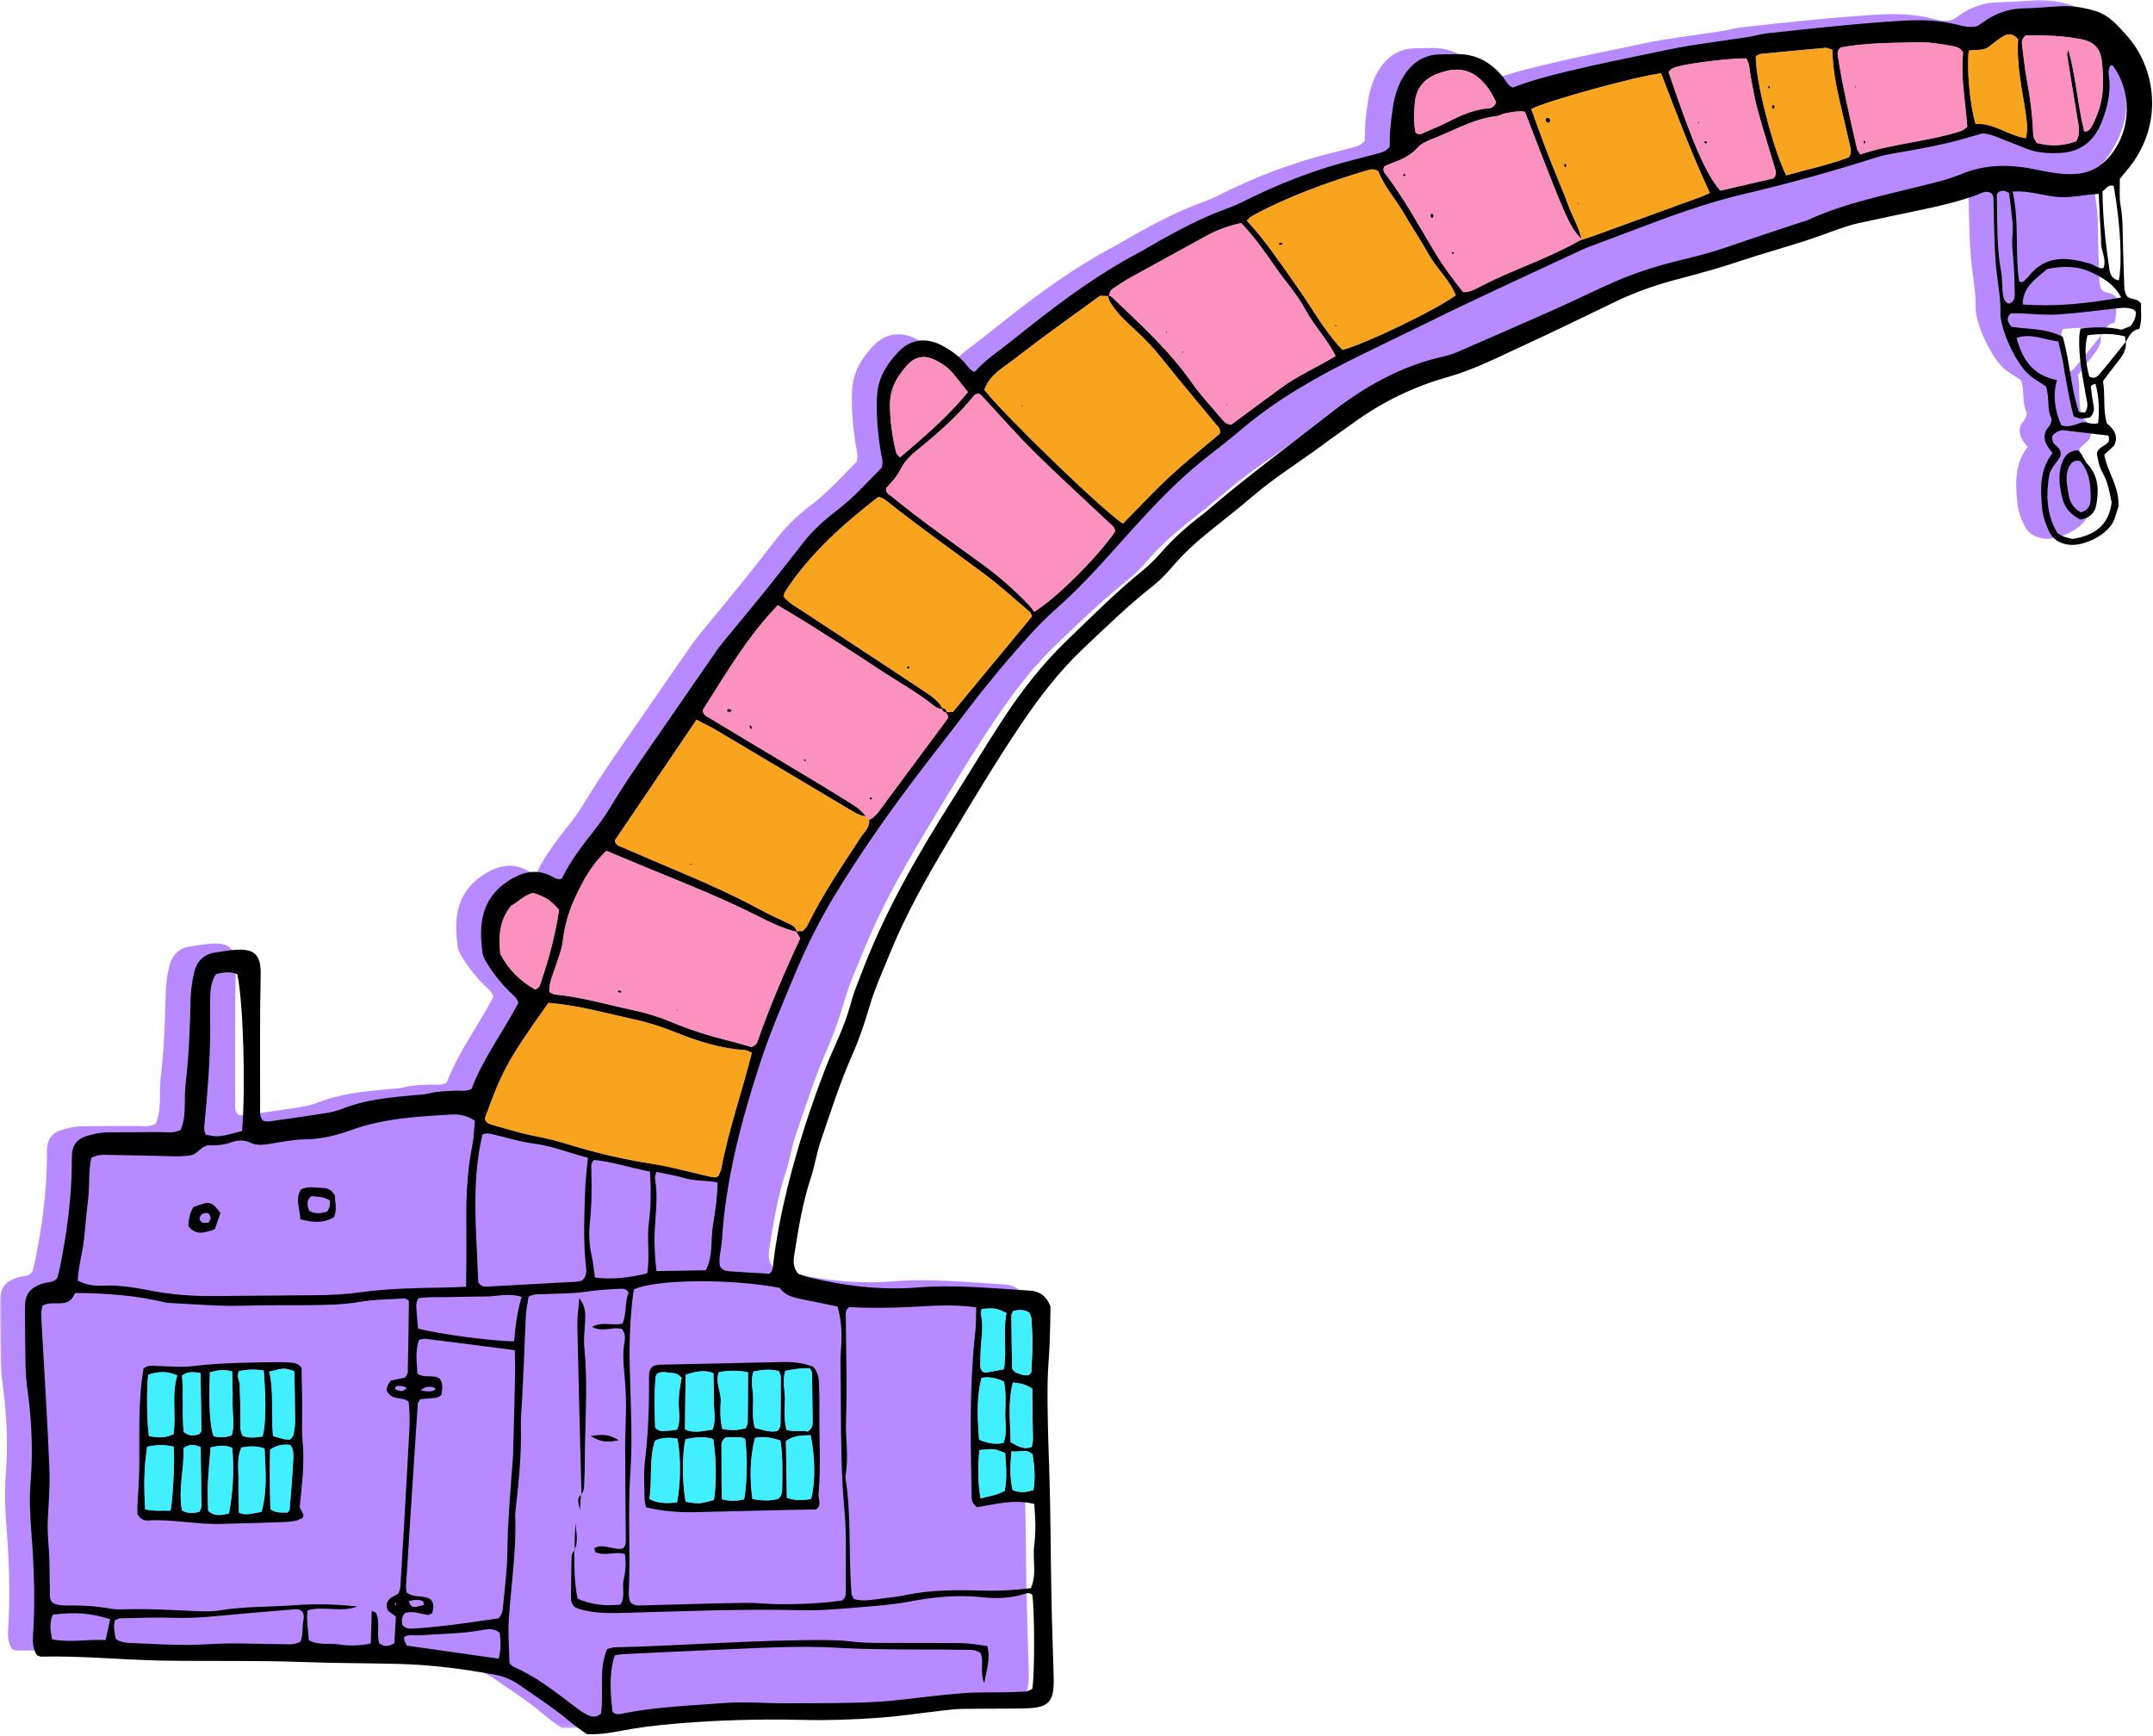 
<svg width="579px" height="467px" viewBox="0 0 579 467" version="1.1" xmlns="http://www.w3.org/2000/svg" xmlns:xlink="http://www.w3.org/1999/xlink">
    <!-- Generator: Sketch 43.2 (39069) - http://www.bohemiancoding.com/sketch -->
    <desc>Created with Sketch.</desc>
    <defs>
        <polygon id="path-1" points="7.13374285e-14 464.849 7.13374285e-14 0.057 572.068 0.057 572.068 464.849 0 464.849"></polygon>
    </defs>
    <g id="Welcome" stroke="none" stroke-width="1" fill="none" fill-rule="evenodd">
        <g id="Artboard" transform="translate(-1016, -2249)">
            <g id="Page-1" transform="translate(1016, 2248)">
                <g id="Group-3" transform="translate(0, 0.948)">
                    <mask id="mask-2" fill="white">
                        <use xlink:href="#path-1"></use>
                    </mask>
                    <g id="Clip-2"></g>
                    <path d="M564.792,88.876 C561.476,88.044 558.212,88.106 554.668,88.581 C553.711,92.4 554.245,96.1 555.157,99.657 C556.612,100.513 557.407,99.609 558.04,98.861 C560.412,96.057 562.688,93.175 565,90.321 C565.16,92.207 564.363,93.734 563.241,95.166 C561.726,97.098 560.252,99.06 558.853,100.888 C559.507,104.828 558.803,108.594 559.885,112.27 C561.718,113.807 563.149,115.537 561.823,118.283 C561.021,119.016 560.128,119.83 559.202,120.678 C559.953,125.302 563.257,129.072 563.027,134.624 C562.836,135.213 562.406,136.55 561.969,137.885 C560.546,142.222 553.492,145.569 549.347,144.859 C547.089,144.475 545.394,143.473 544.384,141.378 C543.461,139.458 542.742,137.478 542.519,135.343 C541.964,130.014 541.782,124.745 545.288,120.235 C543.858,118.513 542.714,116.942 543.299,114.837 C543.499,113.529 545.118,113.054 545.02,110.915 C543.713,108.682 544.549,105.329 543.505,102.325 C541.958,101.281 540.416,100.407 539.067,99.294 C535.567,96.406 531.109,86.936 531.26,82.378 C531.314,80.773 531.206,79.222 531.027,77.652 C530.649,74.333 530.086,71.026 529.887,67.697 C529.593,62.766 529.547,57.82 529.401,52.881 C529.374,52.02 529.605,51.106 528.816,50.386 C527.387,49.478 526.087,50.42 524.841,50.867 C520.177,52.543 515.388,53.719 510.55,54.729 C504.682,55.954 498.81,57.164 492.958,58.453 C491.243,58.83 489.568,59.405 487.903,59.972 C484.733,61.053 481.61,62.273 478.422,63.294 C472.883,65.063 467.273,66.625 461.756,68.461 C456.396,70.246 450.981,71.804 445.514,73.219 C439.533,74.762 433.673,76.688 428.086,79.374 C419.499,83.501 410.944,87.7 402.287,91.676 C395.886,94.616 389.573,97.853 382.765,99.775 C373.485,102.397 364.983,106.516 357.199,112.174 C354.486,114.146 351.722,116.046 349.029,118.042 C342.65,122.766 335.884,126.955 329.854,132.16 C326.248,135.273 322.449,138.159 318.747,141.16 C315.179,144.054 311.775,147.114 308.765,150.614 C307.159,152.48 305.452,154.322 303.526,155.843 C296.865,161.106 290.784,166.999 284.626,172.819 C278.167,178.928 272.777,185.949 267.869,193.245 C260.977,203.484 254.636,214.105 248.299,224.708 C242.507,234.398 236.949,244.237 232.674,254.726 C230.743,259.462 228.593,264.146 227.155,269.034 C225.854,273.452 224.402,277.779 222.547,281.976 C219.189,289.576 216.68,297.485 214,305.33 C212.918,308.49 212.459,311.866 211.399,315.036 C209.149,321.773 208.031,328.732 206.926,335.7 C206.647,337.44 206.467,339.234 207.997,341.002 C208.705,341.248 209.668,341.677 210.678,341.924 C220.339,344.271 230.136,345.473 240.065,344.672 C250.152,343.856 260.156,344.914 270.185,345.523 C272.617,345.672 274.594,346.718 275.823,349.8 C275.754,352.683 275.718,356.202 275.58,359.72 C275.448,363.067 275.099,366.41 275.045,369.757 C274.915,377.878 275.218,385.994 275.48,394.113 C275.843,405.401 275.839,416.701 276.053,427.995 C276.177,434.527 276.422,441.055 276.602,447.585 C276.64,448.998 276.706,450.413 276.64,451.822 C276.446,455.931 275.025,457.426 270.79,457.781 C268.51,457.971 266.206,457.917 263.914,457.939 C259.855,457.979 255.796,457.955 251.737,458.031 C250.156,458.061 248.576,458.268 246.999,458.446 C241.049,459.122 235.116,460.044 229.148,460.45 C222.639,460.891 216.091,461.136 209.57,460.984 C196.672,460.683 183.816,461.07 170.98,462.36 C168.521,462.607 166.089,462.946 163.649,463.339 C159.502,464.006 155.371,465.066 151.067,464.81 C149.609,463.733 148.124,462.769 146.788,461.631 C142.476,457.959 137.734,454.889 133.098,451.668 C131.035,450.233 128.823,449.252 126.338,448.806 C117.828,447.268 109.269,446.156 100.62,445.921 C91.979,445.685 83.338,445.753 74.693,445.42 C62.18,444.935 49.648,445.256 37.12,445.044 C26.193,444.857 15.305,443.687 4.372,443.981 C4.045,443.989 3.713,443.763 3.274,443.61 C1.655,441.292 2.2,438.556 2.322,435.99 C2.717,427.683 2.426,419.407 1.767,411.127 C1.389,406.373 1.16,401.601 1.539,396.841 C2.188,388.703 1.843,380.614 0.733,372.537 C0.419,370.268 0.225,367.971 0.17,365.682 C0.048,360.567 0.05,355.446 0,350.33 C-0.036,346.558 1.158,344.876 4.706,343.635 C6.001,343.182 7.581,343.537 8.699,342.132 C8.92,341.262 9.226,340.25 9.434,339.218 C11.32,329.858 12.604,320.43 12.618,310.859 C12.618,310.154 12.614,309.446 12.666,308.743 C12.836,306.382 14.048,304.794 16.296,304.043 C18.318,303.369 20.401,302.979 22.533,302.957 C26.943,302.91 31.352,302.924 35.762,302.872 C37.84,302.846 39.983,303.319 41.905,302.281 C42.848,300.002 42.956,297.715 43.01,295.416 C43.051,293.651 42.978,291.871 43.187,290.125 C44.09,282.579 44.389,275.001 44.547,267.413 C44.599,264.931 44.918,262.496 45.481,260.075 C46.198,256.989 47.989,255.086 51.153,254.589 C52.896,254.317 54.641,254.032 56.396,253.886 C61.553,253.457 63.518,255.03 63.4,260.386 C63.133,272.383 63.255,284.389 63.251,296.393 C63.249,297.585 63.011,298.896 64.177,299.9 C64.626,299.938 65.161,300.082 65.666,300.01 C70.728,299.301 75.791,298.597 80.84,297.798 C82.401,297.549 83.975,297.166 85.442,296.589 C91.438,294.222 97.755,293.611 104.082,293.009 C105.659,292.857 107.277,292.849 108.796,292.46 C111.056,291.883 113.332,291.863 115.622,291.747 C117.01,291.677 118.441,292.093 120.106,291.292 C123.213,283.1 128.648,275.869 132.713,268.102 C132.197,266.605 131.123,265.912 130.259,265.052 C128.125,262.921 126.218,260.608 124.637,258.047 C123.996,257.005 123.249,255.88 123.087,254.72 C122.063,247.404 122.378,239.616 131.127,234.653 C134.649,232.655 138.041,232.23 141.667,234.09 C142.428,234.481 143.119,235.12 144.382,234.729 C146.708,229.799 150.236,225.405 153.714,220.968 C155.018,219.306 156.208,217.536 157.298,215.727 C162.13,207.709 167.588,200.115 172.893,192.419 C177.298,186.027 181.692,179.628 186.146,173.27 C187.356,171.54 188.746,169.933 190.084,168.293 C192.986,164.74 195.939,161.228 198.812,157.651 C202.346,153.249 205.848,148.822 209.31,144.364 C211.934,140.985 215.086,138.177 218.47,135.61 C222.989,132.178 226.676,127.907 230.38,124.221 C230.921,122.532 230.404,121.363 230.206,120.155 C229.374,115.1 228.875,110.051 229.162,104.882 C229.436,99.902 231.859,96.168 235.096,92.843 C238.206,89.648 242.339,89.157 246.286,91.161 C248.66,92.368 250.821,93.877 252.637,95.859 C253.46,96.757 254.025,97.935 255.417,98.457 C257.002,96.641 258.857,95.037 260.837,93.55 C264.221,91.009 267.518,88.351 270.842,85.729 C279.858,78.616 289.134,71.898 299.307,66.498 C301.487,65.342 303.577,64.021 305.734,62.823 C310.667,60.085 315.659,57.469 320.912,55.385 C323.042,54.539 325.244,53.837 327.277,52.805 C337.068,47.847 347.224,43.88 357.89,41.247 C359.944,40.739 361.993,40.208 364.031,39.643 C365.041,39.363 366.072,39.078 367.062,37.831 C366.96,34.32 367.349,30.472 367.99,26.651 C368.491,23.655 369.452,20.827 371.171,18.306 C373.395,15.045 376.434,13.161 380.447,13.028 C381.858,12.982 383.27,13.016 384.683,12.964 C390.054,12.764 394.191,15.079 397.503,19.153 C398.266,20.093 398.665,21.368 400.091,21.943 C406.556,19.478 413.416,17.923 420.264,16.343 C425.589,15.113 430.955,14.051 436.306,12.94 C439.93,12.187 443.544,11.371 447.195,10.77 C452.416,9.908 457.665,9.24 462.896,8.441 C464.811,8.148 466.688,7.573 468.608,7.364 C480.536,6.062 492.463,4.751 504.443,4.005 C509.584,3.686 514.663,3.783 519.688,5.063 C521.383,5.494 523.12,5.915 525.101,5.4 C525.53,5.114 526.127,4.739 526.694,4.328 C529.931,1.985 533.488,0.716 537.537,0.662 C540.882,0.618 544.224,0.225 547.574,0.079 C550.773,-0.06 553.891,0.46 556.954,1.416 C560.528,2.53 562.758,5.254 565.148,7.871 C573.058,16.54 575.436,31.887 565.585,43.828 C564.808,44.77 564.032,45.712 563.373,46.514 C563.415,49.065 563.169,51.4 563.572,53.619 C563.954,55.725 564.1,57.798 564.141,59.914 C564.225,64.504 564.321,69.094 564.515,73.68 C564.581,75.229 564.447,76.877 565.347,78.131 C566.406,79.113 567.965,78.454 569.109,80.069 C568.927,81.861 569.476,84.12 568.628,86.894 C566.691,87.024 565.88,88.816 564.91,90.459 C564.872,89.952 564.834,89.447 564.792,88.876" id="Fill-1" fill="#B78BFF" mask="url(#mask-2)"></path>
                </g>
                <g id="Group-184" transform="translate(6.01, 1.948)">
                    <path d="M561.276,71.537 C560.24,64.619 559.483,57.676 559.407,50.581 C560.531,49.5 561.178,48.609 562.428,49.068 C564.243,59.502 564.766,69.335 563.808,74.462 C562.121,74.189 561.5,72.977 561.276,71.537 M547.258,142.368 C544.188,137.348 544.194,131.555 545.19,126.326 C546.23,123.825 547.973,122.612 548.155,121.468 C548.275,119.081 546.432,119.051 546.049,117.834 C545.903,117.375 545.915,116.854 545.847,116.455 C546.53,115.339 547.528,115.022 548.584,114.726 C552.659,115.219 556.774,115.692 560.991,116.205 C562.061,119.073 558.425,118.552 557.884,120.967 C558.128,122.404 558.443,124.524 559.495,126.33 C560.941,128.854 561.326,131.594 561.869,134.171 C561.075,140.657 556.848,143.152 551.333,144.006 C549.924,143.689 548.698,143.489 547.258,142.368 M537.927,80.923 C538.006,75.951 541.74,73.965 544.483,71.413 C548.736,70.541 552.763,70.515 556.52,72.357 C559.449,73.792 562.46,75.308 564.425,79.064 C555.215,80.719 546.755,81.601 537.927,80.923 M537.845,11.728 C537.709,10.688 537.471,9.609 538.755,8.587 C543.563,8.487 548.654,8.623 553.661,9.603 C557.157,10.267 558.892,12.103 559.25,15.664 C559.491,18.106 559.673,20.589 559.493,23.038 C559.25,26.57 558.225,29.935 556.514,33.069 C556.085,33.837 555.534,34.509 554.49,34.406 C552.729,27.277 552.286,19.869 550.241,12.405 C550.032,13.131 549.838,13.456 549.882,13.734 C550.756,19.292 551.647,24.83 552.581,30.388 C552.937,32.606 553.617,34.841 552.37,37.026 C548.726,38.409 545.14,38.409 541.818,37.521 C540.901,36.515 540.784,35.633 540.75,34.753 C540.556,30.185 540.039,25.644 539.164,21.128 C538.571,18.031 538.258,14.869 537.845,11.728 M536.293,89.953 C540.237,88.524 543.635,90.512 547.508,90.849 C549.223,97.575 549.876,104.42 551.669,111.086 C552.455,111.314 553.102,111.623 553.763,111.633 C554.624,111.639 555.462,111.404 556.101,111.292 C557.026,110.236 557.271,109.29 557.03,108.152 C556.706,106.612 556.5,105.033 556.311,103.452 C556.265,103.013 556.275,102.449 557.535,102.329 C558.475,105.78 558.613,109.308 558.231,112.862 C556.457,113.453 554.973,112.194 553.362,112.821 C551.749,113.451 550.054,114.02 548.341,113.447 C546.492,109.408 546.041,105.145 547.159,101.259 C540.688,100.062 537.851,95.719 536.293,89.953 M535.241,50.559 C539.584,50.308 543.092,51.553 546.687,51.974 C550.521,52.431 554.27,51.409 558.395,51.2 C558.517,53.703 558.633,55.946 558.729,58.189 C558.846,60.291 559.022,62.394 559.036,64.498 C559.072,66.743 560.611,68.864 559.627,71.163 C558.229,71.387 557.329,70.341 556.181,69.998 C549.978,68.176 544.058,67.513 539.466,73.462 C539.368,73.604 539.232,73.726 539.091,73.828 C538.498,74.319 538.136,75.328 537.004,74.746 C535.792,66.948 537.104,58.989 535.241,50.559 M534.9,86.928 C533.836,85.541 533.418,84.487 534.762,83.343 C535.381,83.331 536.062,83.301 536.763,83.309 C540.251,83.431 543.788,83.854 547.27,83.637 C552.513,83.309 557.732,82.581 562.951,82.014 C564.531,81.827 566.112,81.661 567.645,82.256 C567.927,82.373 568.132,82.689 568.398,82.946 C568.42,84.409 567.839,85.621 566.918,86.778 C566.14,87.073 565.325,87.407 564.509,87.722 C560.867,86.878 557.263,86.998 553.482,87.421 C553.338,88.347 553.188,89.011 553.16,89.672 C552.947,94.987 554.033,100.162 554.921,105.36 C555.167,106.879 555.834,108.432 554.696,109.993 C554.236,109.961 553.735,109.909 553.054,109.861 C550.858,103.201 550.621,96.11 548.71,89.626 C544.062,87.237 539.2,87.678 534.9,86.928 M532.107,71.88 C530.873,65.106 531.16,58.263 530.987,51.453 C530.983,51.17 531.36,50.905 531.556,50.621 C532.392,50.286 533.211,50.132 534.307,51.056 C534.566,53.317 534.928,55.896 535.173,58.478 C535.293,59.7 535.333,60.941 535.213,62.145 C535.024,64.094 535.155,65.976 535.347,67.918 C535.684,71.219 535.738,74.566 535.814,77.891 C535.854,79.096 535.674,80.36 534.137,80.747 C532.845,80.086 532.662,78.867 532.562,77.644 C532.392,75.724 532.458,73.758 532.107,71.88 M525.284,32.422 C523.757,27.397 522.857,17.711 523.456,12.708 C525.009,12.241 526.884,12.892 528.75,11.718 C529.858,10.878 531.2,9.714 532.688,8.808 C533.979,8.024 535.379,8 536.709,9.603 C536.505,13.035 536.745,16.719 537.286,20.378 C537.739,23.517 538.332,26.634 538.785,29.754 C539.099,31.833 539.374,33.933 538.791,36.228 C533.991,35.505 530.126,32.001 525.284,32.422 M488.21,13.893 C488.117,13.171 488.206,12.49 488.957,11.834 C495.528,10.563 502.382,10.612 509.23,10.417 C512.596,10.323 515.869,10.828 519.147,11.455 C520.171,11.66 521.239,11.902 521.92,13.215 C521.229,19.801 522.561,26.534 523.05,33.041 C522.086,34.2 521.068,34.396 520.051,34.695 C511.638,37.198 502.791,37.745 494.28,40.573 C493.765,39.74 493.481,39.483 493.415,39.164 C491.493,30.777 489.512,22.411 488.21,13.893 M474.356,46.213 C470.818,39.357 466.013,20.332 466.174,14.175 C466.61,13.969 467.065,13.6 467.544,13.552 C473.346,12.975 479.128,12.439 484.91,11.922 C485.391,11.874 485.878,12.187 486.763,12.433 C486.839,17.121 487.699,21.777 488.757,26.391 C489.62,30.165 490.544,33.919 491.387,37.713 C491.648,38.872 492.108,40.106 491.189,41.365 C485.852,43.377 480.16,44.574 474.356,46.213 M442.719,18.472 C443.284,17.422 444.322,17.184 445.34,16.907 C448.99,15.923 460.309,14.614 463.577,14.76 C464.625,16.266 464.475,18.073 464.821,19.771 C465.412,22.707 465.861,25.668 466.65,28.54 C468.079,33.789 469.728,38.974 471.296,44.199 C471.533,45.037 471.905,45.873 470.962,47.011 C466.372,48.069 461.441,49.214 456.631,50.336 C452.728,45.811 449.208,37.669 442.719,18.472 M374.682,34.733 C374.119,32.196 374.233,29.428 374.487,26.638 C374.824,22.701 377.086,20.178 380.61,18.857 C384.334,17.474 388.075,17.071 391.527,19.881 C393.762,21.727 395.163,24.07 396.347,26.556 C395.788,27.908 395.091,28.121 394.41,28.171 C390.487,28.478 386.967,29.999 383.529,31.781 C381.521,32.815 379.392,33.653 377.304,34.569 C376.547,34.901 375.836,35.555 374.682,34.733 M366.898,46.268 C366.405,45.612 365.634,44.985 366.295,43.77 C366.932,43.5 367.728,43.125 368.543,42.832 C371.033,41.928 373.359,40.868 375.208,38.772 C376.212,37.653 377.823,36.946 379.277,36.378 C384.991,34.18 390.349,30.925 396.627,30.259 C397.309,30.189 397.942,29.698 398.621,29.566 C400.478,29.235 402.355,28.782 404.104,29.133 C415.264,58.175 416.013,59.929 419.317,63.38 C418.371,59.548 416.728,57.049 415.76,54.319 C414.709,51.328 413.398,48.424 412.228,45.478 C411.12,42.71 410.013,39.922 408.965,37.132 C407.875,34.204 406.823,31.254 405.773,28.363 C410.265,26.085 434.92,19.342 440.722,18.787 C444.825,29.524 448.872,40.341 453.816,50.944 C452.861,51.36 452.245,51.691 451.608,51.922 C441.669,55.553 431.75,59.145 421.811,62.759 C421.014,63.051 420.156,63.246 419.361,63.54 C419,63.667 418.661,63.813 418.345,63.997 C409.868,68.77 400.558,71.668 391.977,76.181 C390.605,76.885 389.217,77.689 387.472,77.618 C384.711,74.157 382.088,70.652 379.82,66.861 C375.657,59.893 371.774,52.781 366.898,46.268 M329.287,58.393 C329.82,57.904 330.133,57.437 330.589,57.211 C340.38,51.858 350.818,48.136 361.465,44.913 C362.48,44.616 363.518,44.297 364.694,45.159 C366.183,49.146 369.224,52.463 371.43,56.255 C373.638,60.067 376.122,63.733 378.27,67.567 C380.415,71.381 383.871,74.372 385.482,78.492 C379.7,82.639 361.212,91.524 354.988,93.17 C351.746,89.714 349.115,85.77 346.545,81.763 C345.022,79.402 343.442,77.063 341.819,74.764 C337.84,69.178 334.039,63.468 329.287,58.393 M258.705,103.882 C259.625,101.281 261.458,99.507 263.676,97.906 C267.378,95.24 270.938,92.354 274.641,89.646 C279.728,85.874 284.876,82.2 289.827,78.611 C290.729,78.657 291.392,78.685 292.031,78.695 C292.051,78.635 292.051,78.574 292.049,78.514 C292.109,78.534 292.189,78.572 292.251,78.593 C292.315,77.729 292.686,77.021 293.479,76.546 C294.968,75.62 296.412,74.574 297.941,73.726 C304.871,69.904 311.821,66.12 318.751,62.298 C321.532,60.789 324.501,59.776 327.775,59.041 C331.22,62.653 334.071,66.653 336.844,70.698 C339.533,74.602 342.796,78.115 345.05,82.349 C347.346,86.642 350.87,90.171 353.17,94.803 C348.134,97.914 342.919,100.084 338.407,103.445 C333.913,106.787 329.399,110.09 325.104,113.268 C323.78,113.19 323.187,112.477 322.636,111.825 C319.897,108.602 316.98,105.504 314.558,102.057 C308.443,93.338 300.632,86.231 292.998,78.939 C292.814,78.761 292.532,78.687 292.251,78.593 C292.231,78.633 292.231,78.673 292.233,78.713 C292.173,78.713 292.093,78.715 292.031,78.695 C292.029,79.757 292.684,80.529 293.239,81.36 C294.962,83.858 297.16,85.886 299.377,87.894 C302.002,90.277 304.368,92.843 306.578,95.613 C311.284,101.549 316.188,107.322 321.015,113.174 C321.546,113.828 322.337,114.377 322.019,115.704 C317.651,119.426 312.965,123.15 308.583,127.212 C304.222,131.273 300.147,135.67 295.968,139.889 C290.378,136.233 263.846,110.553 258.705,103.882 M266.182,367.236 C266.104,362.586 266.004,357.718 265.964,352.827 C265.958,352.527 266.214,352.22 266.485,351.635 C267.843,351.332 269.302,351.108 270.78,352.106 C270.968,352.563 271.277,353.04 271.325,353.519 C271.746,358.403 271.666,363.278 271.307,368.154 C271.291,368.414 270.872,368.623 270.616,368.867 C269.34,369.168 268.248,368.565 267.118,368.162 C266.815,368.048 266.629,367.689 266.182,367.236 M266.318,399.827 C265.525,396.653 265.651,393.404 265.986,389.369 C268.178,389.794 269.919,388.483 271.672,390.237 C272.162,393.298 272.455,396.538 271.908,399.775 C269.897,400.471 268.236,400.597 266.318,399.827 M265.765,386.928 C265.717,381.597 264.948,376.257 266.401,370.882 C268.168,371.072 269.674,371.267 271.559,372.519 C271.634,377.107 271.71,381.637 271.764,386.166 C271.776,386.828 271.545,387.513 271.437,388.197 C269.245,389.014 267.647,388.018 265.765,386.928 M258.278,367.988 C257.73,367.476 257.577,366.797 257.605,366.075 C257.689,363.809 257.671,361.524 257.934,359.275 C258.198,356.984 258.301,354.757 257.762,352.503 C257.655,352.062 257.926,351.536 258.02,351.094 C261.602,350.815 261.602,350.815 264.67,352.168 C263.65,357.094 264.816,362.167 263.978,367.312 C262.301,367.641 260.783,367.947 259.264,368.212 C258.964,368.256 258.621,368.062 258.278,367.988 M257.299,386.265 C256.652,378.698 256.85,373.724 257.946,369.637 C260.023,369.262 261.993,369.671 263.992,370.639 C264.539,373.417 264.427,376.225 264.331,378.993 C264.237,381.721 264.984,384.555 263.826,387.16 C261.488,387.599 259.479,387.193 257.299,386.265 M257.679,402.054 C256.924,397.599 256.974,393.308 257.385,389.05 C261.344,388.644 261.344,388.644 264.311,389.858 C264.547,393.221 264.884,396.685 264.179,400.024 C262.053,401.2 259.953,401.457 257.679,402.054 M233.311,108.29 C233.213,103.682 235.221,100.221 238.154,97.066 C240.123,94.947 242.641,94.504 245.326,95.803 C247.408,96.811 249.253,98.104 250.685,99.966 C251.771,101.351 252.875,102.696 254.308,104.496 C248.826,111.162 242.485,116.598 236.022,122.077 C235.593,121.544 235.086,121.189 234.978,120.752 C233.97,116.678 233.402,112.539 233.311,108.29 M233.732,132.54 C233.121,132.028 232.135,131.724 232.292,130.337 C233.69,128.832 235.227,127.222 236.272,125.1 C237.262,123.099 238.937,121.468 240.758,119.995 C246.234,115.573 251.529,110.935 255.964,105.392 C256.161,105.147 256.562,105.061 256.858,104.915 C257.641,104.943 258.05,105.536 258.521,106.049 C263.069,110.945 267.46,115.984 272.207,120.678 C278.726,127.104 285.499,133.267 292.155,139.55 C292.888,140.24 293.86,140.805 293.88,142.008 C289.204,148.86 277.632,160.397 272.074,163.598 C271.746,163.141 271.395,162.505 270.906,162.012 C267.032,157.908 262.802,154.188 258.238,150.857 C250.004,144.858 241.612,139.023 233.732,132.54 M221.385,396.763 C221.339,396.422 221.313,396.061 221.387,395.719 C222.288,390.812 221.325,385.898 221.505,380.985 C221.852,371.657 221.497,362.321 221.443,352.982 C221.429,352.1 221.393,351.198 222.465,350.578 C227.92,350.929 233.55,350.837 239.196,350.544 C244.781,350.25 250.365,349.817 256.529,350.657 C256.451,353.164 256.503,355.108 256.293,357.016 C255.353,365.61 255.037,374.235 255.039,382.875 C255.037,388.868 255.175,394.859 255.275,400.852 C255.295,402.054 255.157,403.359 256.776,404.415 C261.552,403.656 266.657,402.166 272.13,403.559 C272.455,407.424 272.597,411.109 272.116,414.765 C271.638,418.523 272.904,422.452 271.203,426.188 C267.024,426.697 263.001,426.963 258.952,426.851 C251.735,426.669 244.559,426.546 237.41,428.09 C234.876,428.633 232.211,428.775 229.595,429.2 C227.575,429.513 225.454,429.649 223.723,429.156 C222.783,428.07 222.969,427.166 222.895,426.304 C222.192,416.473 222.929,406.558 221.385,396.763 M187.598,339.629 C187.182,337.41 187.983,334.993 188.143,332.564 C189.157,316.231 193.326,300.526 198.359,285.089 C201.146,276.543 204.736,268.265 208.224,259.969 C211.175,252.984 214.609,246.192 218.55,239.712 C224.793,229.446 231.642,219.571 238.837,209.971 C243.483,203.759 248.331,197.684 253.019,191.495 C258.214,184.593 263.696,177.908 269.46,171.459 C272.273,168.284 275.228,165.209 278.407,162.429 C284.766,156.811 290.372,150.486 296.02,144.178 C302.845,136.548 309.755,128.996 317.803,122.59 C321.265,119.867 324.767,117.163 328.125,114.301 C337.632,106.266 348.412,100.255 359.483,94.779 C365.644,91.731 371.867,88.8 378.029,85.752 C391.781,78.949 405.763,72.626 419.661,66.122 C420.775,65.581 421.951,65.202 423.107,64.761 C426.233,63.587 429.38,62.434 432.505,61.238 C442.561,57.403 452.638,53.649 463.156,51.19 C475.173,48.386 487.042,45.063 498.822,41.319 C500.495,40.79 502.234,40.481 503.971,40.191 C509.707,39.195 515.441,38.198 521.066,36.663 C523.28,36.044 525.472,35.406 527.209,34.917 C529.697,35.156 531.416,36.09 533.211,36.781 C535.024,37.473 536.84,38.166 538.637,38.918 C541.642,40.171 544.771,40.339 547.973,40.187 C553.601,39.932 557.217,36.906 559.178,31.903 C560.581,28.311 561.58,24.545 561.256,20.563 C561.134,19.262 560.709,17.825 561.63,16.586 C561.871,16.642 562.111,16.62 562.193,16.719 C567.172,23.371 567.527,33.849 561.216,41.251 C558.661,44.239 555.5,45.754 551.515,45.881 C547.929,45.981 544.511,45.273 541.053,44.57 C534.357,43.177 527.806,43.225 521.319,45.919 C517.915,47.338 514.263,48.16 510.67,49.062 C500.435,51.657 490.029,53.711 480.324,58.163 C479.687,58.454 478.99,58.606 478.31,58.838 C471.795,61.011 465.258,63.144 458.765,65.394 C454.918,66.741 451.007,67.787 447.057,68.735 C440.71,70.263 434.449,72.111 428.46,74.716 C423.109,77.049 417.902,79.661 412.591,82.034 C403.74,85.988 394.848,89.844 385.935,93.721 C384.661,94.262 383.286,94.687 381.908,94.989 C370.669,97.561 360.922,103.055 351.92,110.098 C340.527,119.027 328.846,127.579 317.881,137.041 C317.765,137.163 317.605,137.266 317.467,137.368 C313.508,140.34 309.815,143.609 306.532,147.331 C305.015,149.041 303.42,150.75 301.661,152.183 C294.345,158.056 287.761,164.72 281.016,171.208 C274.368,177.57 268.719,184.821 263.696,192.521 C258.966,199.755 254.52,207.185 249.892,214.498 C240.442,229.428 231.697,244.727 225.46,261.348 C224.596,263.647 223.591,265.928 222.969,268.305 C221.99,272.089 220.587,275.681 219.023,279.234 C218.017,281.495 216.993,283.758 216.11,286.057 C211.997,296.589 208.527,307.31 205.802,318.302 C204.113,325.164 202.743,332.063 201.917,339.092 C201.811,339.936 201.907,340.856 200.877,341.635 C197.588,341.429 194.078,341.247 190.588,341.004 C189.546,340.92 188.442,340.918 187.598,339.629 M170.529,340.914 C170.04,336.833 169.878,333.007 170.114,329.155 C170.383,324.759 170.912,320.36 170.136,315.965 C170.068,315.484 170.341,314.958 170.509,314.233 C173.143,314.792 175.754,315.209 178.252,315.951 C180.951,316.746 183.81,316.44 186.967,317.089 C186.933,321.118 186.314,324.938 185.715,328.676 C185.08,332.594 185.829,336.753 183.81,340.695 C179.524,340.766 175.337,340.834 170.529,340.914 M163.587,430.07 C162.904,428.759 163.096,427.132 163.152,425.586 C163.507,415.539 162.82,405.488 163.495,395.434 C163.543,394.711 163.591,394.009 163.619,393.287 C164.072,384.318 163.543,375.307 163.334,366.33 C163.18,359.457 163.489,352.597 164.42,345.886 C170.242,343.024 191.02,342.96 203.704,345.437 C204.98,347.44 207.355,348.043 209.829,348.522 C212.924,349.113 215.999,349.785 219.217,350.452 C220.193,353.763 220.429,357.066 220.243,360.417 C220.135,362.344 219.986,364.292 220.018,366.236 C220.099,369.862 220.119,373.509 220.119,377.139 C220.171,386.359 220.203,395.598 221.058,404.826 C221.735,412.011 221.375,419.273 221.455,426.508 C221.473,427.531 221.611,428.671 220.423,429.511 C214.825,430.326 209.017,430.543 203.207,430.499 C200.2,430.469 197.209,430.096 194.224,430.146 C185.23,430.294 176.237,430.583 167.245,430.812 C166.043,430.832 164.785,431.114 163.587,430.07 M153.087,336.731 C152.418,333.777 152.309,330.812 152.62,327.82 C153.143,323.1 153.145,318.37 153.007,313.622 C152.973,312.76 152.836,311.86 153.726,311.024 C158.642,311.503 163.457,313.107 168.806,314.161 C169.064,319.009 169.098,323.378 168.507,327.738 C167.88,332.237 168.838,336.833 168.035,341.517 C163.365,342.676 158.767,343.273 153.986,342.652 C153.67,340.491 153.52,338.569 153.087,336.731 M128.544,255.634 C128.068,251.01 128.176,246.679 131.455,242.636 C133.305,241.702 134.974,239.71 137.45,239.209 C141.22,240.59 141.605,240.844 144.338,243.727 C143.386,250.377 141.629,256.821 139.489,263.17 C139.203,264.036 138.996,264.862 137.858,265.18 C133.894,262.881 130.656,259.747 128.544,255.634 M130.995,446.385 C130.925,442.198 130.558,438.133 130.852,434.121 C131.502,424.969 132.896,415.886 132.541,406.67 C132.531,405.969 132.619,405.265 132.708,404.562 C133.569,397.19 134.248,389.824 134.066,382.39 C134.03,380.266 134.254,378.157 134.36,376.051 C134.527,372.7 134.711,369.348 134.855,365.999 C135.044,361.586 135.17,357.174 135.418,352.779 C135.53,351.053 135.923,349.344 136.138,347.797 C137.927,346.865 139.535,347.199 141.096,347.093 C143.939,346.927 146.806,346.999 149.625,346.712 C150.126,346.664 150.607,346.596 151.085,346.528 C154.243,346.055 157.386,345.822 160.57,345.69 C161.411,345.656 162.331,345.52 163.05,346.71 C161.95,349.234 162.583,352.35 161.385,355.036 C158.63,355.703 155.884,354.387 153.225,355.914 C155.976,357.531 158.873,355.739 161.269,356.503 C162.293,357.868 162.092,359.115 161.892,360.301 C161.453,362.774 161.614,365.216 161.834,367.699 C162.104,370.679 162.315,373.684 162.343,376.67 C162.357,379.917 162.17,383.188 162.124,386.435 C162.11,386.876 162.098,387.299 162.104,387.74 C162.126,396.218 162.225,404.676 162.285,413.154 C162.279,414.036 162.295,414.918 161.443,415.533 C158.947,416.076 156.389,414.054 153.806,415.419 C153.934,415.878 154.018,416.176 154.105,416.497 C156.589,417.698 159.29,416.23 162.028,417.006 C162.407,419.385 162.265,421.614 161.72,423.847 C161.195,426.041 162.237,428.448 160.83,430.617 C156.889,431.044 153.117,430.665 149.342,429.044 C148.411,424.809 148.439,420.5 148.429,416.168 C147.874,416.579 147.726,417.202 147.695,417.864 C147.633,421.393 147.571,424.923 147.529,428.452 C147.527,429.515 147.685,430.575 148.639,431.321 C148.922,431.455 149.244,431.631 149.567,431.725 C153.676,433.04 157.943,432.95 162.17,432.84 C178.032,432.397 193.909,431.733 209.787,432.134 C215.058,432.267 220.359,431.717 225.642,431.291 C229.843,430.96 234.087,430.629 238.222,429.859 C244.833,428.607 251.435,427.897 258.138,428.629 C262.033,429.064 265.898,428.921 269.664,427.695 C270.343,427.484 271.043,427.412 271.614,428.006 C272.251,432.603 272.253,449.704 271.61,453.241 C270.423,454.183 268.977,454.007 267.577,454.089 C264.613,454.26 261.666,454.187 258.701,454.235 C256.578,454.231 254.454,454.288 252.354,454.482 C250.253,454.656 248.133,454.873 246.031,455.087 C240.251,455.685 234.475,456.562 228.689,456.837 C220.76,457.19 212.804,457.12 204.87,457.152 C199.579,457.178 194.262,456.665 188.999,457.071 C179.853,457.765 170.681,458.078 161.634,459.869 C160.656,460.068 159.54,460.407 158.7,459.398 C157.869,452.676 158.067,447.702 159.334,444.272 C159.971,444.162 160.65,443.992 161.351,443.96 C169.279,443.567 177.188,443.176 185.116,442.845 C196.59,442.394 208.058,441.562 219.512,442.236 C227.113,442.671 234.686,442.667 242.261,442.703 C245.967,442.701 249.676,442.699 253.382,442.779 C254.766,442.795 256.225,442.611 257.665,443.629 C258.745,445.938 257.369,448.726 258.681,451.752 C259.284,448.233 260.398,445.288 259.517,441.775 C257.006,441.396 254.596,440.993 252.152,440.975 C245.258,440.949 238.384,440.921 231.492,440.935 C228.505,440.925 225.52,440.893 222.527,440.502 C220.439,440.236 218.295,440.192 216.19,440.165 C197.113,440.039 178.104,441.677 159.055,442.114 C158.556,442.142 158.039,442.37 157.26,442.583 C154.868,448.156 156.473,454.284 155.603,459.95 C154.832,460.525 154.257,460.894 152.991,460.675 C151.22,460.144 149.432,458.709 147.605,457.316 C142.695,453.588 137.802,449.802 132.073,447.331 C131.628,447.136 131.299,446.661 130.995,446.385 M126.236,301.534 C125.433,301.307 124.564,300.921 124.367,299.882 C129.007,287.237 130.107,284.752 141.485,268.77 C149.511,269.417 156.982,271.58 164.543,273.219 C168.343,274.039 172.03,275.24 175.62,276.683 C181.692,279.15 187.895,281.072 194.494,281.503 C194.975,281.535 195.442,281.89 196.187,282.197 C193.557,292.625 189.977,302.766 187.967,313.323 C187.839,314.008 187.506,314.634 187.218,315.281 C187.16,315.401 186.939,315.466 186.505,315.732 C186.102,315.68 185.419,315.632 184.755,315.482 C179.609,314.323 174.494,312.844 169.291,312.05 C161.435,310.836 153.732,309 146.159,306.639 C143.46,305.801 140.743,305.164 137.971,304.628 C134.01,303.873 130.123,302.654 126.236,301.534 M122.61,343.97 C122.173,330.888 120.609,317.384 123.736,304.161 C124.93,303.682 125.796,303.967 126.641,304.155 C130.241,304.997 133.808,306.142 137.442,306.603 C142.4,307.242 146.94,309.09 152.093,310.449 C151.809,313.842 151.412,316.634 151.34,319.422 C151.129,326.12 150.819,332.821 151.55,339.503 C151.694,340.864 151.899,342.365 150.454,343.511 C149.915,343.6 149.216,343.772 148.535,343.804 C140.607,344.255 132.68,344.666 124.774,345.099 C124.031,345.131 123.367,344.96 122.61,343.97 M109.069,373.261 C108.408,373.253 107.742,373.082 107.079,372.994 C108.426,371.948 109.762,371.665 111.2,372.545 C110.493,373.357 109.748,373.251 109.069,373.261 M106.03,351.803 C105.951,350.761 105.693,349.703 106.47,348.227 C109.267,347.76 112.397,347.989 115.522,347.897 C118.507,347.829 121.51,347.758 124.495,347.748 C127.581,347.758 130.692,346.744 134.276,347.847 C133.06,351.917 132.565,355.854 132.269,359.788 C127.04,359.854 111.779,357.842 106.424,356.367 C106.28,354.906 106.134,353.344 106.03,351.803 M108.053,430.687 C104.781,431.585 104.779,431.545 103.848,429.695 C105.186,429.372 106.484,429.09 107.777,429.711 C107.883,430.07 107.967,430.389 108.053,430.687 M102.784,440.416 C102.678,440.077 102.692,439.716 102.646,439.358 C103.894,438.514 105.324,438.991 106.685,438.889 C112.088,438.48 117.519,438.49 122.895,437.6 C124.712,437.287 126.707,436.734 128.396,438.229 C128.633,440.532 128.731,442.775 128.088,445.15 C119.673,443.948 111.439,442.779 103.425,441.649 C103.094,441.033 102.888,440.737 102.784,440.416 M102.213,436.157 C102.075,435.157 101.834,433.958 102.92,432.878 C104.972,432.202 106.971,433.11 109.019,433.397 C109.321,433.433 109.656,433.146 110.233,432.918 C110.473,431.711 110.954,430.399 109.75,429.176 C107.787,427.965 105.178,428.891 103.329,427.338 C103.277,426.699 103.129,426.18 103.181,425.657 C104.212,409.324 105.246,392.989 106.338,376.654 C106.352,376.193 106.785,375.764 107.019,375.359 C108.52,375.235 109.92,375.171 111.321,374.988 C111.799,374.92 112.214,374.532 112.651,374.305 C112.966,372.676 113.2,371.128 112.238,369.842 C110.433,368.609 108.269,369.846 106.264,368.517 C106.096,365.552 105.583,362.474 106.675,359.429 C107.354,359.297 107.891,359.069 108.374,359.121 C116.223,360.093 124.075,361.107 132.429,362.191 C132.467,364.536 132.559,366.438 132.511,368.342 C132.367,375.401 132.183,382.44 131.998,389.479 C131.976,390.544 131.892,391.586 131.81,392.65 C131.219,400.537 130.528,408.426 130.438,416.367 C130.38,421.299 129.718,426.202 129.28,431.098 C129.198,432.142 129.113,433.227 128.07,434.307 C120.535,435.413 112.739,436.624 104.831,437.075 C104.012,437.129 103.068,437.045 102.213,436.157 M100.262,372.686 C100.26,372.525 100.276,372.365 100.274,372.205 C100.392,372.082 100.49,371.96 100.608,371.838 C102.091,371.772 102.091,371.772 103.461,372.331 C102.157,373.415 102.157,373.415 100.262,372.686 M100.482,430.934 C100.298,430.655 99.871,430.343 100.55,430.13 C100.534,430.411 100.518,430.673 100.482,430.934 M49.38,304.25 C48.699,303.077 48.903,302.193 48.989,301.329 C49.774,293.078 50.462,284.826 50.524,276.547 C50.538,273.721 50.411,270.897 50.506,268.089 C50.564,265.661 50.584,263.176 52.13,261.005 C54.128,260.552 55.987,260.3 57.802,261.072 C59.385,268.303 60.08,290.983 59.1,303.246 C52.756,304.915 52.756,304.915 49.38,304.25 M24.659,436.898 C24.609,436.217 24.777,435.532 24.865,434.83 C25.464,434.62 25.939,434.311 26.42,434.303 C31.168,434.205 35.932,434.006 40.685,434.167 C44.032,434.271 47.356,434.137 50.698,433.842 C58.061,433.138 65.423,432.535 72.788,431.912 C73.668,431.838 74.567,431.764 75.262,432.493 C75.815,433.267 75.729,434.169 75.563,434.994 C75.192,436.864 75.567,438.863 74.774,440.578 C72.968,441.59 71.179,441.26 69.454,441.248 C64.886,441.244 60.295,441.019 55.727,441.055 C51.858,441.077 47.999,441.484 44.111,441.466 C39.543,441.442 34.969,441.198 30.399,440.991 C28.654,440.921 26.853,441.031 25.108,439.837 C24.976,438.957 24.737,437.939 24.659,436.898 M14.902,343.467 C15.038,339.675 16.182,336.13 16.563,332.494 C16.984,328.82 17.242,325.106 17.703,321.43 C18.144,317.795 17.721,314.055 18.544,310.493 C20.191,309.523 21.796,309.635 23.359,309.671 C28.83,309.759 34.284,309.872 39.755,310.02 C41.7,310.068 43.604,310.118 45.541,309.705 C47.198,309.336 47.829,307.483 49.947,307.086 C51.772,307.116 54.034,307.12 56.246,306.28 C57.898,305.653 59.72,305.58 61.416,306.414 C63.113,307.23 64.832,306.941 66.591,306.691 C69.729,306.198 72.884,305.524 76.028,305.492 C80.357,305.44 84.448,304.432 88.411,303.003 C97.174,299.81 106.324,299.339 115.472,298.806 C117.636,298.69 119.665,299.099 121.691,300.488 C121.486,302.636 121.444,304.921 120.999,307.134 C119.555,314.275 119.312,321.474 119.393,328.71 C119.479,333.979 119.367,339.254 119.343,345.127 C116.94,345.227 115.177,345.317 113.436,345.345 C106.024,345.468 98.611,345.572 91.274,346.574 C87.057,347.165 82.831,347.376 78.604,347.406 C69.609,347.474 60.613,347.542 51.618,347.63 C45.97,347.684 40.272,347.277 34.782,346.225 C30.421,345.375 26.162,344.624 21.716,344.836 C19.434,344.954 17.184,344.672 14.902,343.467 M7.998,439.959 C7.517,437.522 7.221,435.341 8.231,433.301 C14.529,432.595 18.222,432.894 23.619,434.529 C23.265,436.179 22.912,437.849 22.409,440.141 C17.336,439.925 12.704,440.883 7.998,439.959 M5.31,357.197 C5.223,355.613 5.097,354.032 5.071,352.448 C5.059,351.767 5.27,351.084 5.396,350.24 C7.678,348.939 10.404,350.196 12.37,349.061 C13.72,348.418 13.975,346.85 14.275,346.804 C23.092,346.879 30.798,347.514 38.363,349.334 C39.044,349.482 39.767,349.51 40.468,349.538 C46.986,349.873 53.487,350.446 60.016,350.218 C65.664,350.023 71.298,350.152 76.945,350.079 C81.533,350.023 86.081,350.007 90.637,349.212 C94.614,348.524 98.701,348.536 102.744,348.27 C103.044,348.263 103.369,348.54 103.693,348.674 C103.776,348.813 103.958,348.951 103.96,349.089 C103.884,355.407 103.788,361.722 103.651,368.04 C103.659,368.519 103.247,368.988 102.976,369.553 C101.618,369.837 100.28,370.118 99.102,370.359 C98.14,371.577 97.777,372.686 98.088,373.283 C99.655,375.922 102.157,374.558 103.884,376.013 C104.166,378.534 104.228,381.158 104.072,383.787 C103.605,391.874 103.197,399.98 102.73,408.065 C102.389,414.064 102.025,420.043 101.644,426.023 C101.612,426.524 101.339,427.009 101.207,427.474 C100.382,428.491 98.735,428.236 98.01,430.353 C97.972,430.473 97.903,431.337 98.3,432.253 C98.949,432.724 99.638,433.233 100.45,433.84 C100.31,436.209 100.169,438.636 100.047,440.963 C98.541,441.951 97.26,442.031 95.96,440.971 C95.175,438.297 96.307,435.353 95.103,432.826 C94.638,432.593 94.337,432.459 93.973,432.265 C93.879,435.093 93.804,437.901 93.698,441.087 C90.521,441.703 87.858,441.767 85.286,441.348 C82.573,440.891 79.662,441.721 77.011,440.141 C76.967,437.456 76.282,434.882 76.719,432.168 C81.026,430.874 85.346,432.868 90.086,431.126 C84.024,430.465 78.632,430.393 73.229,430.783 C66.565,431.274 59.828,431.064 53.194,432.156 C51.297,432.469 49.312,432.461 47.388,432.393 C40.35,432.108 33.31,431.623 26.24,431.92 C25.04,431.96 23.793,431.721 22.567,431.519 C19.614,431.028 16.625,430.856 13.62,430.846 C11.715,430.838 9.715,431.07 8.036,430.056 C7.135,428.887 7.413,427.601 7.395,426.398 C7.293,422.692 7.393,418.982 7.091,415.278 C6.886,412.637 6.724,410.033 6.86,407.364 C7.087,402.97 7.475,398.555 7.283,394.167 C6.778,381.827 5.993,369.513 5.31,357.197 M0.698,350.977 C0.744,356.088 0.748,361.221 0.852,366.33 C0.91,368.615 1.108,370.916 1.427,373.177 C2.541,381.256 2.875,389.349 2.228,397.478 C1.846,402.255 2.086,407.023 2.465,411.767 C3.122,420.055 3.398,428.328 3.016,436.634 C2.897,439.201 2.342,441.937 3.963,444.256 C4.406,444.408 4.731,444.643 5.069,444.619 C16.006,444.336 26.887,445.501 37.81,445.681 C50.335,445.894 62.873,445.587 75.385,446.062 C84.028,446.401 92.662,446.337 101.301,446.575 C109.962,446.794 118.515,447.914 127.038,449.457 C129.51,449.898 131.73,450.884 133.797,452.311 C138.419,455.544 143.158,458.613 147.487,462.269 C148.809,463.411 150.308,464.387 151.769,465.445 C156.06,465.716 160.189,464.646 164.346,463.974 C166.784,463.593 169.203,463.253 171.665,463.012 C184.507,461.717 197.363,461.325 210.254,461.633 C216.789,461.786 223.336,461.537 229.841,461.088 C235.806,460.689 241.742,459.769 247.682,459.09 C249.261,458.923 250.842,458.717 252.422,458.671 C256.489,458.603 260.538,458.617 264.603,458.589 C266.889,458.571 269.193,458.613 271.475,458.436 C275.717,458.066 277.135,456.578 277.327,452.466 C277.406,451.061 277.341,449.638 277.297,448.237 C277.109,441.705 276.863,435.175 276.752,428.641 C276.526,417.339 276.54,406.053 276.173,394.755 C275.899,386.639 275.604,378.526 275.731,370.405 C275.797,367.058 276.141,363.702 276.268,360.373 C276.41,356.844 276.45,353.334 276.504,350.448 C275.29,347.362 273.31,346.311 270.882,346.171 C260.853,345.554 250.838,344.497 240.752,345.325 C230.827,346.111 221.028,344.91 211.373,342.563 C210.366,342.321 209.398,341.896 208.693,341.647 C207.16,339.888 207.33,338.08 207.623,336.352 C208.731,329.377 209.837,322.424 212.091,315.69 C213.141,312.507 213.605,309.13 214.695,305.965 C217.37,298.125 219.886,290.224 223.246,282.614 C225.101,278.433 226.552,274.097 227.842,269.688 C229.284,264.792 231.43,260.106 233.355,255.363 C237.631,244.889 243.198,235.036 248.99,225.357 C255.327,214.749 261.664,204.14 268.566,193.882 C273.477,186.585 278.85,179.582 285.321,173.461 C291.478,167.646 297.552,161.752 304.218,156.491 C306.135,154.975 307.848,153.123 309.461,151.251 C312.47,147.754 315.864,144.691 319.444,141.807 C323.141,138.799 326.941,135.909 330.535,132.802 C336.582,127.591 343.345,123.41 349.718,118.694 C352.411,116.686 355.184,114.796 357.897,112.825 C365.678,107.165 374.167,103.035 383.461,100.417 C390.262,98.499 396.579,95.268 402.982,92.316 C411.633,88.343 420.18,84.152 428.769,80.022 C434.355,77.344 440.233,75.404 446.199,73.86 C451.666,72.447 457.092,70.894 462.451,69.102 C467.971,67.266 473.576,65.711 479.118,63.935 C482.305,62.921 485.433,61.707 488.6,60.612 C490.253,60.043 491.928,59.474 493.645,59.105 C499.495,57.806 505.365,56.606 511.235,55.367 C516.088,54.365 520.858,53.182 525.54,51.523 C526.774,51.06 528.08,50.116 529.499,51.036 C530.292,51.745 530.066,52.669 530.1,53.531 C530.242,58.46 530.284,63.41 530.587,68.337 C530.781,71.682 531.336,74.979 531.713,78.302 C531.897,79.861 532.005,81.423 531.951,83.028 C531.805,87.58 536.249,97.048 539.765,99.936 C541.105,101.058 542.642,101.934 544.202,102.97 C545.234,105.981 544.407,109.322 545.707,111.565 C545.801,113.689 544.186,114.176 543.988,115.483 C543.403,117.596 544.549,119.161 545.981,120.883 C542.469,125.39 542.656,130.66 543.205,135.981 C543.441,138.123 544.154,140.096 545.068,142.024 C546.084,144.112 547.784,145.126 550.034,145.511 C554.174,146.225 561.232,142.86 562.662,138.526 C563.101,137.197 563.522,135.867 563.71,135.261 C563.94,129.726 560.651,125.951 559.895,121.334 C560.821,120.476 561.711,119.66 562.52,118.925 C563.836,116.177 562.406,114.457 560.577,112.924 C559.493,109.234 560.192,105.472 559.547,101.533 C560.939,99.708 562.41,97.739 563.92,95.809 C565.06,94.386 565.856,92.851 565.683,90.969 C565.665,91.009 565.625,91.071 565.607,91.111 C565.607,91.091 565.607,91.091 565.605,91.071 C563.327,93.875 561.091,96.737 558.731,99.503 C558.104,100.255 557.297,101.151 555.84,100.313 C554.939,96.739 554.398,93.041 555.356,89.235 C558.896,88.756 562.159,88.682 565.481,89.53 C565.529,90.069 565.557,90.57 565.605,91.071 C565.625,91.031 565.665,91.009 565.683,90.969 C566.599,89.369 567.432,87.672 569.314,87.542 C570.169,84.762 569.612,82.505 569.803,80.719 C568.655,79.094 567.102,79.761 566.044,78.775 C565.142,77.528 565.275,75.881 565.209,74.319 C565.012,69.732 564.916,65.144 564.822,60.554 C564.786,58.45 564.652,56.367 564.257,54.269 C563.86,52.05 564.101,49.701 564.059,47.155 C564.728,46.364 565.493,45.408 566.278,44.474 C576.119,32.524 573.743,17.19 565.846,8.519 C563.458,5.893 561.23,3.184 557.644,2.059 C554.582,1.107 551.467,0.578 548.263,0.732 C544.92,0.867 541.58,1.264 538.236,1.3 C534.187,1.366 530.623,2.627 527.395,4.966 C526.82,5.376 526.225,5.767 525.791,6.054 C523.815,6.567 522.064,6.136 520.373,5.703 C515.344,4.422 510.272,4.326 505.129,4.651 C493.158,5.392 481.218,6.711 469.297,8.01 C467.376,8.222 465.502,8.796 463.583,9.088 C458.348,9.896 453.109,10.563 447.894,11.411 C444.236,12.013 440.623,12.834 436.989,13.576 C431.636,14.708 426.285,15.757 420.953,16.989 C414.108,18.565 407.242,20.122 400.791,22.595 C399.358,22.016 398.955,20.739 398.198,19.791 C394.884,15.714 390.739,13.418 385.372,13.608 C383.972,13.67 382.549,13.634 381.147,13.678 C377.122,13.804 374.086,15.698 371.857,18.943 C370.134,21.477 369.178,24.299 368.687,27.293 C368.05,31.113 367.651,34.967 367.75,38.475 C366.77,39.734 365.73,40.012 364.714,40.289 C362.681,40.844 360.625,41.379 358.59,41.892 C347.913,44.536 337.76,48.492 327.963,53.445 C325.935,54.481 323.724,55.179 321.614,56.036 C316.357,58.107 311.352,60.734 306.428,63.462 C304.264,64.661 302.18,65.98 299.997,67.138 C289.827,72.538 280.541,79.266 271.539,86.371 C268.218,88.991 264.916,91.652 261.53,94.194 C259.551,95.689 257.695,97.284 256.101,99.094 C254.71,98.575 254.149,97.403 253.334,96.513 C251.517,94.518 249.349,93.011 246.985,91.809 C243.024,89.808 238.905,90.297 235.792,93.496 C232.56,96.817 230.136,100.545 229.859,105.522 C229.563,110.699 230.068,115.742 230.893,120.798 C231.092,122.019 231.612,123.172 231.08,124.865 C227.373,128.555 223.677,132.826 219.165,136.247 C215.781,138.829 212.622,141.627 209.993,145.018 C206.539,149.466 203.045,153.893 199.513,158.302 C196.626,161.878 193.679,165.394 190.77,168.929 C189.436,170.577 188.039,172.182 186.825,173.906 C182.381,180.273 177.98,186.681 173.576,193.069 C168.273,200.753 162.83,208.361 157.993,216.378 C156.899,218.18 155.707,219.944 154.411,221.609 C150.919,226.057 147.405,230.444 145.081,235.375 C143.807,235.756 143.114,235.126 142.366,234.737 C138.728,232.873 135.35,233.31 131.816,235.293 C123.061,240.269 122.748,248.052 123.772,255.371 C123.93,256.532 124.69,257.66 125.329,258.693 C126.914,261.252 128.817,263.567 130.955,265.695 C131.812,266.563 132.884,267.247 133.411,268.742 C129.33,276.509 123.898,283.754 120.789,291.943 C119.138,292.733 117.71,292.314 116.307,292.398 C114.025,292.517 111.741,292.535 109.487,293.112 C107.971,293.499 106.348,293.505 104.767,293.651 C98.444,294.258 92.124,294.862 86.131,297.227 C84.659,297.812 83.082,298.199 81.523,298.445 C76.487,299.251 71.43,299.954 66.351,300.66 C65.852,300.73 65.307,300.578 64.866,300.546 C63.708,299.542 63.947,298.235 63.947,297.032 C63.949,285.025 63.831,273.019 64.093,261.027 C64.205,255.674 62.236,254.103 57.093,254.53 C55.332,254.678 53.595,254.969 51.836,255.237 C48.678,255.73 46.885,257.624 46.176,260.723 C45.613,263.138 45.295,265.569 45.235,268.054 C45.08,275.655 44.784,283.217 43.886,290.769 C43.674,292.517 43.744,294.3 43.694,296.064 C43.652,298.369 43.548,300.656 42.604,302.917 C40.677,303.971 38.527,303.486 36.461,303.52 C32.036,303.574 27.626,303.566 23.221,303.598 C21.095,303.614 19.017,304.009 16.986,304.685 C14.734,305.444 13.518,307.028 13.357,309.395 C13.307,310.096 13.299,310.798 13.311,311.501 C13.289,321.082 12.001,330.506 10.132,339.858 C9.91,340.904 9.605,341.91 9.401,342.776 C8.281,344.177 6.692,343.824 5.398,344.285 C1.852,345.528 0.656,347.209 0.698,350.977 M227.736,219.575 L227.716,219.595 C227.948,221.575 226.445,222.784 225.508,224.203 C220.405,231.964 215.182,239.668 211.073,248.036 C210.782,248.621 210.189,249.072 209.855,249.477 C209.174,249.489 208.673,249.497 208.212,249.505 C208.234,249.565 208.254,249.625 208.254,249.685 C208.214,249.665 208.174,249.667 208.134,249.647 C208.464,250.202 208.813,250.758 209.206,251.393 C204.966,260.464 201.012,269.71 197.702,279.186 C197.453,279.872 196.961,280.361 196.043,280.655 C194.19,280.126 192.176,279.497 190.145,279.01 C184.834,277.695 179.637,276.078 174.572,273.955 C171.344,272.606 167.94,271.52 164.503,270.794 C157.444,269.307 150.496,267.217 143.252,266.535 C142.769,266.483 142.324,266.128 141.719,265.878 C141.597,263.475 142.605,261.394 143.292,259.238 C144.055,256.901 145.077,254.558 145.339,252.149 C145.964,246.404 147.984,241.239 150.767,236.283 C150.943,235.978 151.057,235.637 151.234,235.333 C152.89,232.659 154.672,230.084 157.06,227.879 C160.854,229.46 164.404,230.965 167.975,232.431 C178.244,236.629 188.57,240.73 198.491,245.777 C201.585,247.35 204.714,248.821 208.134,249.647 C208.114,249.607 208.072,249.547 208.052,249.507 C208.112,249.507 208.152,249.505 208.212,249.505 C207.95,248.166 206.721,247.785 205.71,247.282 C203.67,246.232 201.53,245.386 199.529,244.296 C192.25,240.327 184.719,236.904 177.092,233.681 C171.907,231.503 166.742,229.284 161.575,227.043 C160.668,226.658 159.502,226.476 159.338,225.075 C166.576,214.372 173.871,203.627 181.304,192.64 C183.345,193.71 185.244,194.6 187.025,195.672 C199.004,202.771 210.945,209.911 222.883,217.01 C224.077,217.731 225.292,218.453 226.738,218.589 L226.778,218.589 C225.237,216.308 222.773,215.186 220.585,213.759 C217.771,211.963 214.898,210.265 212.023,208.53 C202.815,203.008 193.607,197.488 184.399,191.948 C183.792,191.595 183.145,191.287 182.946,190.086 C189.059,180.484 194.923,170.344 203.157,161.83 C206.679,163.977 210.017,165.925 213.259,167.997 C219.069,171.689 224.861,175.363 230.575,179.177 C235.417,182.384 240.552,185.166 245.1,188.82 C245.751,189.349 246.458,189.758 247.338,189.665 C247.318,189.603 247.318,189.543 247.316,189.485 C247.336,189.483 247.376,189.483 247.396,189.503 C246.113,187.138 243.809,185.853 241.702,184.444 C231.288,177.481 220.796,170.679 210.342,163.756 C208.336,162.425 206.094,161.319 204.66,159.399 C204.87,158.836 204.946,158.473 205.121,158.188 C211.746,147.996 220.672,140.072 230.168,132.718 C231.29,132.82 232.105,133.528 232.937,134.175 C241.221,140.753 249.858,146.886 258.357,153.159 C262.758,156.394 266.787,160.116 270.952,163.656 C271.197,163.852 271.265,164.251 271.533,164.828 C264.441,173.385 257.291,182.043 250.259,190.537 C249.497,190.549 249.016,190.557 248.536,190.567 C248.556,190.605 248.558,190.667 248.558,190.726 C248.498,190.708 248.458,190.688 248.397,190.667 C248.766,191.205 249.077,191.76 248.924,192.223 C243.062,200.118 237.358,207.81 231.654,215.502 C230.519,217.024 229.565,218.703 227.736,219.575" id="Fill-4" fill="#000000"></path>
                    <path d="M67.408,385.295 C66.867,379.25 67.675,373.504 66.4,367.952 C70.532,366.922 70.532,366.922 73.152,367.862 C73.226,372.39 73.34,376.899 73.356,381.429 C73.356,382.632 73.136,383.858 72.876,385.045 C72.782,385.488 72.287,385.856 71.992,386.221 C71.391,386.191 70.85,386.221 70.347,386.109 C69.502,385.923 68.656,385.656 67.408,385.295 M66.711,404.931 C66.563,399.542 66.493,394.17 66.627,388.937 C68.588,387.582 70.369,387.452 72.116,387.682 C73.124,389.23 72.888,390.677 72.83,392.022 C72.601,396.375 72.233,400.73 71.882,405.067 C71.868,405.348 71.491,405.574 71.255,405.859 C69.75,405.803 68.172,406.07 66.711,404.931 M58.491,371.893 C58.529,370.568 57.465,369.263 58.302,367.786 C60.44,367.389 62.482,367.257 64.914,367.676 C65.593,376.025 65.475,382.281 64.605,385.401 C62.766,385.672 60.907,385.945 59.232,385.211 C58.385,383.662 58.661,382.233 58.639,380.85 C58.597,379.449 58.633,378.024 58.609,376.621 C58.583,375.037 58.457,373.456 58.491,371.893 M58.25,405.893 C58.202,402.927 58.076,400.123 58.13,397.335 C58.202,394.409 57.571,391.392 58.883,388.364 C60.883,388.069 62.74,387.779 65.14,388.64 C65.417,394.489 65.91,400.053 64.339,405.653 C62.199,406.007 60.21,406.783 58.25,405.893 M51.441,385.359 C50.433,382.63 50.124,377.302 50.435,368.157 C52.348,367.583 54.308,367.271 56.421,367.918 C56.471,370.883 56.598,373.646 56.541,376.414 C56.469,379.323 57.181,382.297 56.323,385.057 C54.532,385.788 52.987,385.674 51.441,385.359 M49.968,405.408 C49.928,403.063 49.772,400.802 49.874,398.533 C50.02,395.244 50.347,391.951 50.627,388.34 C52.863,387.821 54.522,387.634 56.439,388.444 C56.998,394.349 56.674,400.165 55.57,406.098 C53.454,406.633 51.675,406.925 49.968,405.408 M43.385,384.149 C42.864,379.226 43.439,374.045 42.934,369.023 C44.577,367.792 46.085,368.069 47.913,368.339 C48.003,373.789 48.107,378.839 48.149,383.87 C48.155,384.151 47.778,384.437 47.582,384.742 C46.248,385.185 44.909,385.488 43.385,384.149 M42.934,405.324 C41.838,399.63 43.569,394.008 43.357,388.52 C44.921,387.372 46.226,387.55 47.941,388.244 C48.033,393.755 48.119,398.964 48.165,404.176 C48.171,404.657 47.838,405.144 47.666,405.607 C46.073,406.134 44.591,406.18 42.934,405.324 M34.047,385.285 C33.47,381.908 33.383,371.806 33.874,368.77 C36.305,367.968 38.785,367.688 41.672,368.982 C40.055,374.222 41.445,379.531 40.65,384.776 C38.404,385.895 36.218,385.73 34.047,385.285 M33.029,404.987 C32.674,399.281 32.664,393.787 33.572,388.159 C36.028,387.578 38.212,387.582 40.706,388.123 C41.039,391.344 40.48,402.358 39.849,405.356 C37.683,405.272 35.483,405.568 33.029,404.987 M30.949,403.979 C30.903,404.841 30.977,405.723 30.987,406.324 C31.731,407.615 32.738,408.058 33.8,408.002 C40.526,407.569 47.145,409.184 53.873,408.912 C57.036,408.779 60.202,408.747 63.365,408.655 C65.829,408.575 68.292,408.453 70.756,408.393 C72.359,408.346 73.917,408.12 75.306,407.336 C76.131,406.298 74.961,405.777 74.595,404.32 C74.853,401.67 75.258,398.355 75.444,395.024 C75.58,392.396 75.677,389.709 75.394,387.107 C75.132,384.628 75.212,382.179 75.252,379.713 C75.302,375.502 75.152,371.275 75.081,366.966 C74.382,365.896 73.234,365.575 71.97,365.515 C70.548,365.439 69.143,365.381 67.741,365.405 C60.51,365.565 53.298,365.543 46.079,366.463 C42.639,366.902 39.065,366.461 35.537,366.419 C34.676,366.393 33.772,366.227 32.604,367.088 C31.029,376.176 31.562,385.347 31.432,394.489 C31.386,397.658 31.096,400.81 30.949,403.979" id="Fill-6" fill="#000000"></path>
                    <path d="M33.572,388.16 C32.663,393.788 32.675,399.279 33.029,404.988 C35.484,405.569 37.683,405.272 39.847,405.356 C40.48,402.358 41.039,391.345 40.707,388.122 C38.212,387.583 36.029,387.579 33.572,388.16" id="Fill-8" fill="#42EFFE"></path>
                    <path d="M33.874,368.771 C33.383,371.807 33.469,381.907 34.046,385.286 C36.218,385.731 38.404,385.895 40.649,384.775 C41.445,379.532 40.054,374.222 41.671,368.983 C38.784,367.687 36.304,367.969 33.874,368.771" id="Fill-10" fill="#42EFFE"></path>
                    <path d="M43.357,388.52 C43.567,394.008 41.838,399.63 42.934,405.324 C44.591,406.18 46.072,406.135 47.666,405.606 C47.839,405.143 48.171,404.656 48.163,404.175 C48.117,398.964 48.031,393.755 47.941,388.243 C46.226,387.55 44.922,387.371 43.357,388.52" id="Fill-12" fill="#42EFFE"></path>
                    <path d="M42.934,369.022 C43.437,374.045 42.862,379.226 43.385,384.149 C44.91,385.487 46.248,385.185 47.582,384.742 C47.777,384.437 48.153,384.151 48.149,383.87 C48.107,378.839 48.003,373.789 47.913,368.339 C46.086,368.068 44.577,367.792 42.934,369.022" id="Fill-14" fill="#42EFFE"></path>
                    <path d="M50.149,327.85 C48.891,328.012 47.851,328.148 47.645,326.689 C48.007,325.501 48.803,325.126 50.089,325.386 C50.255,325.743 50.542,326.16 50.63,326.619 C50.674,326.9 50.399,327.224 50.149,327.85 M46.034,323.709 C45.076,325.188 44.704,326.877 44.656,328.804 C46.703,331.515 49.171,330.553 51.762,329.647 C52.299,328.114 52.816,326.663 53.272,325.292 C50.774,322.067 50.494,321.991 46.034,323.709" id="Fill-16" fill="#000000"></path>
                    <path d="M49.874,398.534 C49.772,400.801 49.928,403.064 49.968,405.409 C51.675,406.924 53.454,406.634 55.57,406.099 C56.674,400.166 56.998,394.348 56.439,388.443 C54.522,387.633 52.863,387.822 50.627,388.339 C50.347,391.952 50.02,395.245 49.874,398.534" id="Fill-18" fill="#42EFFE"></path>
                    <path d="M50.435,368.156 C50.124,377.302 50.433,382.629 51.44,385.359 C52.987,385.674 54.532,385.788 56.323,385.058 C57.18,382.298 56.469,379.322 56.541,376.416 C56.597,373.648 56.471,370.882 56.421,367.918 C54.307,367.27 52.348,367.583 50.435,368.156" id="Fill-20" fill="#42EFFE"></path>
                    <path d="M58.13,397.336 C58.076,400.124 58.202,402.928 58.252,405.894 C60.209,406.782 62.201,406.008 64.338,405.651 C65.909,400.054 65.416,394.49 65.14,388.641 C62.742,387.777 60.882,388.07 58.883,388.363 C57.571,391.391 58.202,394.409 58.13,397.336" id="Fill-22" fill="#42EFFE"></path>
                    <path d="M58.303,367.786 C57.465,369.263 58.529,370.568 58.491,371.891 C58.457,373.456 58.583,375.038 58.609,376.621 C58.633,378.024 58.595,379.447 58.639,380.85 C58.661,382.233 58.385,383.66 59.232,385.209 C60.907,385.945 62.766,385.672 64.606,385.402 C65.475,382.279 65.593,376.024 64.914,367.676 C62.482,367.255 60.44,367.389 58.303,367.786" id="Fill-24" fill="#42EFFE"></path>
                    <path d="M66.628,388.937 C66.493,394.17 66.562,399.541 66.712,404.931 C68.172,406.069 69.751,405.803 71.256,405.859 C71.49,405.574 71.867,405.348 71.883,405.067 C72.231,400.73 72.6,396.375 72.83,392.021 C72.888,390.677 73.125,389.229 72.117,387.684 C70.37,387.452 68.589,387.582 66.628,388.937" id="Fill-26" fill="#42EFFE"></path>
                    <path d="M66.401,367.953 C67.675,373.505 66.867,379.251 67.408,385.296 C68.657,385.656 69.502,385.923 70.347,386.109 C70.85,386.222 71.391,386.192 71.992,386.222 C72.287,385.857 72.782,385.488 72.874,385.045 C73.136,383.859 73.357,382.632 73.357,381.429 C73.341,376.898 73.226,372.39 73.152,367.862 C70.532,366.922 70.532,366.922 66.401,367.953" id="Fill-28" fill="#42EFFE"></path>
                    <path d="M77.167,324.697 C76.602,323.262 76.282,321.966 77.664,320.779 C78.628,320.863 79.67,320.867 80.673,321.072 C81.316,321.182 81.925,321.551 82.691,321.879 C82.775,323.302 82.629,324.126 81.861,324.98 C80.365,325.347 78.726,325.674 77.167,324.697 M74.988,318.899 C73.188,321.535 74.735,324.196 74.741,326.962 C78.021,327.87 80.872,328.123 83.809,326.431 C84.752,324.11 83.999,322.218 84.073,320.635 C83.248,319.124 82.136,318.58 80.854,318.562 C78.95,318.534 76.997,317.985 74.988,318.899" id="Fill-30" fill="#000000"></path>
                    <path d="M124.367,299.883 C124.563,300.921 125.433,301.308 126.238,301.534 C130.123,302.653 134.01,303.873 137.97,304.629 C140.743,305.164 143.46,305.801 146.159,306.639 C153.732,308.998 161.435,310.836 169.291,312.049 C174.494,312.844 179.608,314.324 184.757,315.482 C185.42,315.63 186.102,315.68 186.504,315.733 C186.939,315.466 187.159,315.402 187.218,315.282 C187.508,314.634 187.839,314.007 187.967,313.323 C189.976,302.767 193.556,292.623 196.189,282.197 C195.442,281.888 194.975,281.536 194.494,281.504 C187.895,281.073 181.692,279.151 175.62,276.683 C172.029,275.24 168.343,274.038 164.542,273.22 C156.981,271.58 149.51,269.418 141.485,268.77 C130.107,284.752 129.007,287.236 124.367,299.883" id="Fill-32" fill="#F9A41E"></path>
                    <path d="M131.455,242.636 C128.176,246.678 128.068,251.01 128.544,255.633 C130.656,259.748 133.894,262.881 137.858,265.182 C138.996,264.861 139.203,264.035 139.489,263.169 C141.629,256.82 143.386,250.376 144.338,243.726 C141.605,240.844 141.22,240.589 137.45,239.208 C134.974,239.711 133.305,241.704 131.455,242.636" id="Fill-34" fill="#FA92BD"></path>
                    <path d="M176.023,270.784 L176.119,270.502 L176.283,270.74 L176.023,270.784 Z M160.071,265.796 C160.404,265.269 160.766,265.403 161.131,265.738 C161.035,265.84 160.917,266.022 160.836,266.024 C160.576,265.988 160.332,265.872 160.071,265.796 L160.071,265.796 Z M143.292,259.238 C142.605,261.394 141.597,263.475 141.717,265.878 C142.324,266.129 142.769,266.483 143.252,266.535 C150.497,267.217 157.445,269.307 164.503,270.795 C167.941,271.52 171.345,272.606 174.572,273.955 C179.637,276.078 184.834,277.695 190.145,279.01 C192.177,279.497 194.19,280.126 196.043,280.656 C196.961,280.361 197.454,279.872 197.702,279.184 C201.012,269.71 204.967,260.464 209.204,251.393 C208.813,250.758 208.465,250.203 208.134,249.647 C204.714,248.822 201.585,247.351 198.491,245.777 C188.57,240.728 178.244,236.63 167.975,232.431 C164.405,230.966 160.854,229.46 157.06,227.879 C154.672,230.084 152.891,232.659 151.232,235.333 C151.057,235.636 150.941,235.978 150.767,236.283 C147.984,241.24 145.965,246.405 145.34,252.149 C145.077,254.558 144.053,256.901 143.292,259.238 L143.292,259.238 Z" id="Fill-36" fill="#FA92BD"></path>
                    <path d="M148.56,415.646 C148.522,415.746 148.482,415.827 148.426,415.929 L148.566,416.067 C148.564,415.927 148.542,415.786 148.56,415.646" id="Fill-38" fill="#000000"></path>
                    <path d="M148.866,408.725 C148.564,411.016 148.462,413.321 148.56,415.646 C149.646,413.423 148.804,411.03 148.866,408.725" id="Fill-40" fill="#000000"></path>
                    <path d="M150.205,401.145 C148.782,402.332 149.888,403.877 149.972,405.28 C150.048,403.895 150.106,402.53 150.205,401.145" id="Fill-42" fill="#000000"></path>
                    <path d="M149.77,348.193 C149.558,351.083 149.193,353.334 149.251,355.558 C149.56,370.647 149.989,385.715 150.357,400.783 C151.01,400.15 151.056,399.348 151.083,398.506 C151.147,396.4 151.273,394.293 151.259,392.169 C151.261,389.864 151.303,387.557 151.365,385.25 C151.555,377.349 151.924,369.446 151.133,361.541 C150.892,359.098 151.253,356.607 151.353,354.161 C151.421,352.255 151.469,350.349 149.77,348.193" id="Fill-44" fill="#000000"></path>
                    <path d="M150.22,400.905 C150.22,400.985 150.202,401.065 150.204,401.145 C150.244,401.105 150.304,401.065 150.362,401.023 L150.22,400.905 Z" id="Fill-46" fill="#000000"></path>
                    <path d="M150.22,400.905 L150.362,401.023 C150.36,400.943 150.36,400.863 150.358,400.782 C150.318,400.823 150.28,400.863 150.22,400.905" id="Fill-48" fill="#000000"></path>
                    <path d="M160.34,386.405 C157.99,384.86 156.085,384.732 152.867,385.285 C155.762,387.083 157.686,386.99 160.34,386.405" id="Fill-50" fill="#000000"></path>
                    <path d="M161.132,265.739 C160.765,265.404 160.402,265.27 160.072,265.797 C160.332,265.871 160.575,265.989 160.837,266.025 C160.917,266.023 161.034,265.841 161.132,265.739" id="Fill-52" fill="#000000"></path>
                    <path d="M179.886,231.672 L179.503,231.538 L179.84,231.331 L179.886,231.672 Z M159.338,225.076 C159.502,226.477 160.666,226.657 161.574,227.042 C166.741,229.283 171.908,231.504 177.093,233.682 C184.72,236.903 192.251,240.326 199.53,244.297 C201.531,245.385 203.671,246.233 205.71,247.281 C206.722,247.786 207.95,248.165 208.213,249.504 C208.673,249.498 209.174,249.49 209.853,249.478 C210.188,249.071 210.781,248.622 211.074,248.035 C215.183,239.667 220.406,231.965 225.506,224.202 C226.446,222.783 227.949,221.576 227.716,219.596 L227.734,219.574 C227.41,219.239 227.063,218.905 226.737,218.59 C225.292,218.454 224.078,217.73 222.884,217.011 C210.943,209.91 199.005,202.77 187.024,195.673 C185.243,194.599 183.346,193.709 181.304,192.639 C173.871,203.628 166.575,214.373 159.338,225.076 L159.338,225.076 Z" id="Fill-54" fill="#F9A41E"></path>
                    <path d="M205.6,401.914 C205.512,396.582 205.428,391.514 205.348,386.623 C207.467,385.086 209.591,385.17 211.993,385.05 C213.235,390.982 213.269,397.917 212.117,402.186 C209.922,402.665 207.736,402.639 205.6,401.914 M205.498,383.633 C204.791,380.859 205.009,378.229 205.087,375.644 C205.163,373.096 204.26,370.485 205.195,367.743 C207.491,367.264 209.671,366.967 211.757,367.053 C212.067,367.649 212.354,367.945 212.358,368.246 C212.43,372.615 212.482,377.005 212.534,381.372 C212.548,382.254 212.484,383.138 211.256,384.08 C209.667,383.665 207.614,384.26 205.498,383.633 M196.973,383.074 C196.27,380.538 196.49,378.091 196.55,375.684 C196.609,373.136 195.685,370.547 196.623,367.925 C199.059,367.424 201.261,367.226 203.474,367.811 C203.685,368.468 203.953,368.945 203.961,369.428 C203.967,373.437 203.933,377.466 203.899,381.476 C203.893,382.338 203.889,383.22 203,383.935 C200.982,384.37 199.047,383.621 196.973,383.074 M196.328,402.228 C195.573,396.526 195.665,391.213 197.019,385.797 C199.373,385.258 201.507,385.745 203.863,386.467 C204.556,390.866 204.388,395.219 204.34,399.549 C204.314,400.433 204.248,401.294 203.34,402.132 C201.347,402.766 199.141,402.703 196.328,402.228 M188.114,402.262 C188.086,400.661 188.046,399.438 188.046,398.216 C188.028,394.728 188.012,391.221 188.014,387.731 C188.022,387.03 188.192,386.344 189.222,385.627 C190.183,385.611 191.564,385.547 192.948,385.585 C193.429,385.617 193.914,385.869 194.357,386.004 C195.044,389.98 194.926,398.603 194.084,402.325 C192.347,402.673 190.53,402.964 188.114,402.262 M187.819,375.928 C187.956,373.359 186.273,370.902 187.288,368.12 C189.807,367.657 192.189,367.516 195.164,368.13 C195.142,372.9 195.134,377.271 195.066,381.62 C195.054,382.121 194.761,382.609 194.571,383.154 C192.518,383.789 190.492,383.801 188.242,383.378 C187.599,380.803 187.679,378.335 187.819,375.928 M178.185,383.484 C178.265,378.572 178.325,373.72 178.383,368.767 C180.895,368.023 183.169,367.344 185.85,368.342 C185.892,370.867 185.992,373.313 185.952,375.758 C185.914,378.325 186.659,380.959 185.602,383.583 C183.159,383.823 180.769,384.705 178.185,383.484 M178.367,402.966 C177.441,397.869 177.409,389.93 178.349,386.128 C180.785,385.627 183.306,385.304 185.802,386.084 C186.625,391.063 186.705,398.298 185.992,402.479 C182.043,403.545 182.043,403.545 178.367,402.966 M170.183,383.015 C170.107,380.791 169.983,378.207 170.001,375.622 C170.005,373.517 170.151,371.431 170.297,369.342 C170.313,369.042 170.648,368.755 170.864,368.41 C171.996,367.851 173.204,368.192 174.408,368.292 C175.27,368.358 176.151,368.342 177.315,369.607 C176.909,371.739 176.506,373.95 176.504,376.235 C176.482,378.62 177.143,381.077 176.083,383.559 C175.123,383.675 174.284,383.849 173.423,383.863 C172.441,383.879 171.327,384.298 170.183,383.015 M168.616,402.204 C169.47,396.899 168.46,391.584 170.141,386.523 C172.088,385.649 173.953,385.599 176.183,385.984 C177.129,391.099 177.079,397.815 176.065,403.164 C173.603,403.325 171.103,403.585 168.616,402.204 M167.29,393.486 C167.098,396.376 167.326,399.36 167.334,402.286 C167.346,402.948 167.558,403.625 167.711,404.445 C172.279,405.551 176.812,405.878 181.378,405.742 C189.671,405.545 197.943,405.347 206.235,405.151 C208.697,405.111 211.144,405.07 213.448,405.032 C215.088,403.782 214.023,402.276 214.121,400.972 C214.812,393.041 214.219,385.094 214.349,377.153 C214.373,375.048 214.279,372.926 214.223,370.801 C214.179,369.378 213.836,368.021 212.672,366.616 C209.787,365.542 207.019,365.308 204.176,365.376 C193.239,365.656 182.322,365.837 171.385,366.097 C170.706,366.107 170.047,366.36 169.648,366.446 C168.462,367.448 168.54,368.529 168.538,369.571 C168.582,377.149 168.328,384.689 167.41,392.241 C167.356,392.644 167.324,393.065 167.29,393.486" id="Fill-56" fill="#000000"></path>
                    <path d="M170.14,386.523 C168.462,391.582 169.471,396.898 168.616,402.205 C171.102,403.586 173.604,403.325 176.067,403.163 C177.078,397.816 177.129,391.099 176.183,385.982 C173.953,385.6 172.09,385.65 170.14,386.523" id="Fill-58" fill="#42EFFE"></path>
                    <path d="M170,375.621 C169.982,378.209 170.107,380.792 170.183,383.015 C171.327,384.3 172.441,383.881 173.422,383.863 C174.284,383.849 175.123,383.675 176.083,383.558 C177.143,381.077 176.482,378.622 176.504,376.237 C176.506,373.95 176.908,371.739 177.315,369.609 C176.151,368.344 175.27,368.358 174.408,368.292 C173.204,368.192 171.996,367.851 170.864,368.41 C170.648,368.755 170.313,369.041 170.297,369.342 C170.151,371.43 170.004,373.517 170,375.621" id="Fill-60" fill="#42EFFE"></path>
                    <polygon id="Fill-62" fill="#000000" points="176.119 270.502 176.022 270.784 176.283 270.74"></polygon>
                    <path d="M178.349,386.127 C177.409,389.931 177.441,397.868 178.367,402.965 C182.043,403.546 182.043,403.546 185.992,402.478 C186.705,398.297 186.625,391.062 185.802,386.085 C183.305,385.303 180.785,385.626 178.349,386.127" id="Fill-64" fill="#42EFFE"></path>
                    <path d="M178.383,368.768 C178.325,373.72 178.265,378.573 178.185,383.483 C180.769,384.704 183.159,383.822 185.602,383.581 C186.659,380.96 185.914,378.326 185.952,375.759 C185.992,373.314 185.892,370.868 185.85,368.343 C183.169,367.345 180.895,368.024 178.383,368.768" id="Fill-66" fill="#42EFFE"></path>
                    <polygon id="Fill-68" fill="#000000" points="179.502 231.538 179.885 231.672 179.839 231.331"></polygon>
                    <path d="M227.881,213.819 C227.879,213.719 228.057,213.597 228.155,213.475 C228.58,213.667 228.604,213.908 228.185,214.114 C228.125,214.116 227.903,213.94 227.881,213.819 M210.34,203.686 C210.28,203.688 210.238,203.527 210.176,203.427 C210.314,203.385 210.455,203.323 210.595,203.341 C210.655,203.339 210.699,203.499 210.759,203.58 C210.621,203.622 210.481,203.704 210.34,203.686 M195.912,195.065 C195.787,194.807 195.643,194.548 195.519,194.29 C195.637,194.248 195.875,194.164 195.916,194.162 C196.062,194.42 196.146,194.699 196.25,194.979 C196.13,195.001 196.032,195.041 195.912,195.065 M189.519,190.159 C189.617,190.017 189.753,189.754 189.833,189.752 C190.154,189.808 190.458,189.963 190.759,190.059 C190.642,190.201 190.564,190.361 190.404,190.444 C190.027,190.672 189.725,190.536 189.519,190.159 M182.945,190.087 C183.146,191.285 183.793,191.596 184.398,191.947 C193.608,197.489 202.815,203.008 212.023,208.528 C214.898,210.266 217.771,211.961 220.586,213.759 C222.774,215.186 225.236,216.309 226.777,218.588 C226.757,218.59 226.757,218.59 226.737,218.59 C227.063,218.904 227.41,219.241 227.735,219.576 C229.564,218.704 230.517,217.024 231.655,215.501 C237.359,207.809 243.063,200.118 248.923,192.223 C249.077,191.76 248.767,191.203 248.396,190.668 C247.873,190.518 247.409,190.283 247.338,189.664 C246.459,189.758 245.75,189.349 245.101,188.818 C240.553,185.166 235.416,182.384 230.573,179.176 C224.862,175.363 219.07,171.69 213.258,167.998 C210.018,165.925 206.678,163.977 203.158,161.831 C194.922,170.345 189.06,180.484 182.945,190.087" id="Fill-70" fill="#FA92BD"></path>
                    <path d="M187.289,368.119 C186.273,370.903 187.956,373.36 187.818,375.928 C187.678,378.337 187.598,380.804 188.243,383.378 C190.493,383.802 192.516,383.788 194.57,383.153 C194.762,382.608 195.054,382.123 195.067,381.622 C195.135,377.271 195.143,372.901 195.165,368.129 C192.188,367.518 189.805,367.656 187.289,368.119" id="Fill-72" fill="#42EFFE"></path>
                    <path d="M188.046,398.215 C188.046,399.438 188.086,400.661 188.114,402.264 C190.529,402.966 192.348,402.675 194.085,402.324 C194.926,398.602 195.044,389.982 194.357,386.003 C193.915,385.869 193.43,385.617 192.947,385.584 C191.564,385.548 190.182,385.611 189.22,385.627 C188.191,386.346 188.022,387.03 188.014,387.733 C188.01,391.22 188.028,394.728 188.046,398.215" id="Fill-74" fill="#42EFFE"></path>
                    <path d="M189.833,189.753 C189.753,189.755 189.616,190.017 189.518,190.159 C189.724,190.536 190.029,190.67 190.406,190.444 C190.564,190.362 190.642,190.201 190.758,190.057 C190.458,189.963 190.155,189.807 189.833,189.753" id="Fill-76" fill="#000000"></path>
                    <path d="M197.019,385.798 C195.665,391.214 195.572,396.527 196.328,402.227 C199.141,402.702 201.346,402.767 203.34,402.131 C204.247,401.293 204.313,400.432 204.34,399.55 C204.388,395.218 204.556,390.865 203.863,386.468 C201.507,385.744 199.373,385.259 197.019,385.798" id="Fill-78" fill="#42EFFE"></path>
                    <path d="M196.551,375.684 C196.491,378.091 196.271,380.538 196.974,383.074 C199.048,383.621 200.983,384.37 202.998,383.936 C203.89,383.22 203.894,382.338 203.9,381.476 C203.934,377.466 203.968,373.435 203.962,369.427 C203.954,368.946 203.686,368.469 203.475,367.811 C201.261,367.226 199.06,367.422 196.623,367.925 C195.684,370.547 196.609,373.137 196.551,375.684" id="Fill-80" fill="#42EFFE"></path>
                    <path d="M195.518,194.289 C195.642,194.548 195.787,194.806 195.911,195.065 C196.031,195.041 196.131,195.001 196.252,194.979 C196.145,194.7 196.061,194.42 195.917,194.163 C195.877,194.163 195.638,194.247 195.518,194.289" id="Fill-82" fill="#000000"></path>
                    <path d="M205.086,375.643 C205.008,378.23 204.792,380.86 205.499,383.634 C207.613,384.261 209.666,383.664 211.257,384.079 C212.483,383.137 212.549,382.255 212.533,381.373 C212.481,377.004 212.431,372.614 212.357,368.247 C212.353,367.946 212.066,367.65 211.758,367.053 C209.672,366.966 207.493,367.263 205.197,367.744 C204.259,370.484 205.165,373.095 205.086,375.643" id="Fill-84" fill="#42EFFE"></path>
                    <path d="M205.348,386.623 C205.428,391.512 205.512,396.583 205.6,401.914 C207.736,402.639 209.922,402.663 212.117,402.186 C213.269,397.917 213.235,390.983 211.993,385.05 C209.591,385.17 207.467,385.084 205.348,386.623" id="Fill-86" fill="#42EFFE"></path>
                    <path d="M238.284,178.929 C238.162,178.83 238.04,178.732 237.9,178.614 C238.016,178.492 238.114,178.291 238.234,178.267 C238.354,178.265 238.497,178.466 238.619,178.562 C238.521,178.684 238.403,178.806 238.284,178.929 M205.121,158.188 C204.945,158.473 204.871,158.836 204.66,159.399 C206.095,161.319 208.337,162.425 210.342,163.756 C220.796,170.679 231.288,177.482 241.702,184.444 C243.808,185.853 246.114,187.138 247.396,189.503 C248.017,189.593 248.484,189.886 248.536,190.567 C249.015,190.557 249.498,190.549 250.259,190.537 C257.291,182.043 264.442,173.385 271.534,164.829 C271.263,164.251 271.197,163.852 270.953,163.656 C266.788,160.117 262.759,156.395 258.357,153.16 C249.858,146.886 241.219,140.753 232.937,134.175 C232.106,133.528 231.29,132.82 230.168,132.718 C220.67,140.072 211.745,147.997 205.121,158.188" id="Fill-88" fill="#F9A41E"></path>
                    <path d="M208.052,249.508 C208.072,249.548 208.114,249.606 208.136,249.646 C208.176,249.666 208.216,249.666 208.256,249.684 C208.254,249.624 208.234,249.564 208.212,249.506 C208.152,249.506 208.112,249.508 208.052,249.508" id="Fill-90" fill="#000000"></path>
                    <path d="M210.176,203.428 C210.239,203.526 210.281,203.687 210.341,203.687 C210.481,203.705 210.621,203.62 210.759,203.578 C210.699,203.5 210.655,203.34 210.595,203.342 C210.455,203.324 210.315,203.386 210.176,203.428" id="Fill-92" fill="#000000"></path>
                    <path d="M228.156,213.474 C228.057,213.596 227.879,213.72 227.881,213.819 C227.903,213.939 228.126,214.115 228.186,214.115 C228.604,213.909 228.578,213.668 228.156,213.474" id="Fill-94" fill="#000000"></path>
                    <path d="M232.293,130.338 C232.134,131.723 233.122,132.027 233.731,132.538 C241.613,139.022 250.005,144.859 258.239,150.855 C262.803,154.188 267.031,157.906 270.905,162.013 C271.396,162.506 271.747,163.142 272.073,163.597 C277.633,160.398 289.203,148.861 293.879,142.009 C293.859,140.806 292.889,140.241 292.156,139.551 C285.5,133.266 278.725,127.105 272.208,120.677 C267.461,115.985 263.07,110.946 258.52,106.05 C258.051,105.537 257.64,104.941 256.859,104.913 C256.561,105.06 256.162,105.146 255.965,105.39 C251.528,110.936 246.235,115.574 240.757,119.994 C238.938,121.469 237.261,123.1 236.273,125.1 C235.226,127.221 233.689,128.832 232.293,130.338" id="Fill-96" fill="#FA92BD"></path>
                    <path d="M238.154,97.065 C235.221,100.22 233.214,103.682 233.312,108.291 C233.4,112.538 233.971,116.679 234.979,120.752 C235.087,121.191 235.594,121.544 236.023,122.077 C242.486,116.599 248.827,111.162 254.306,104.495 C252.876,102.695 251.77,101.351 250.686,99.966 C249.253,98.106 247.408,96.813 245.327,95.805 C242.64,94.506 240.124,94.947 238.154,97.065" id="Fill-98" fill="#FA92BD"></path>
                    <path d="M237.899,178.614 C238.041,178.733 238.164,178.831 238.284,178.929 C238.402,178.807 238.522,178.685 238.618,178.562 C238.498,178.464 238.354,178.266 238.234,178.268 C238.113,178.29 238.017,178.492 237.899,178.614" id="Fill-100" fill="#000000"></path>
                    <path d="M247.316,189.484 C247.316,189.544 247.318,189.605 247.338,189.665 C247.38,189.683 247.44,189.663 247.498,189.661 C247.478,189.603 247.438,189.542 247.396,189.502 C247.376,189.484 247.336,189.484 247.316,189.484" id="Fill-102" fill="#000000"></path>
                    <path d="M247.499,189.661 C247.439,189.661 247.378,189.683 247.338,189.663 C247.409,190.285 247.873,190.517 248.396,190.667 C248.376,190.629 248.356,190.609 248.334,190.569 C248.396,190.569 248.476,190.567 248.536,190.567 C248.484,189.886 248.018,189.593 247.396,189.503 C247.437,189.541 247.479,189.601 247.499,189.661" id="Fill-104" fill="#000000"></path>
                    <path d="M248.335,190.57 C248.355,190.61 248.377,190.63 248.397,190.668 C248.457,190.688 248.497,190.708 248.557,190.726 C248.557,190.666 248.555,190.606 248.535,190.568 C248.475,190.568 248.395,190.57 248.335,190.57" id="Fill-106" fill="#000000"></path>
                    <path d="M257.385,389.05 C256.974,393.308 256.926,397.599 257.679,402.054 C259.953,401.457 262.055,401.2 264.178,400.024 C264.884,396.685 264.547,393.221 264.311,389.858 C261.346,388.644 261.346,388.644 257.385,389.05" id="Fill-108" fill="#42EFFE"></path>
                    <path d="M257.945,369.637 C256.851,373.726 256.651,378.698 257.298,386.264 C259.478,387.192 261.489,387.599 263.825,387.16 C264.985,384.555 264.236,381.721 264.332,378.993 C264.426,376.225 264.541,373.417 263.994,370.639 C261.994,369.671 260.023,369.262 257.945,369.637" id="Fill-110" fill="#42EFFE"></path>
                    <path d="M257.606,366.075 C257.578,366.796 257.73,367.476 258.279,367.989 C258.62,368.063 258.964,368.257 259.265,368.211 C260.783,367.947 262.3,367.64 263.979,367.313 C264.816,362.166 263.65,357.096 264.67,352.167 C261.603,350.814 261.603,350.814 258.021,351.093 C257.926,351.538 257.654,352.063 257.762,352.502 C258.301,354.759 258.197,356.983 257.934,359.274 C257.672,361.523 257.69,363.808 257.606,366.075" id="Fill-112" fill="#42EFFE"></path>
                    <path d="M266.401,370.881 C264.947,376.256 265.718,381.596 265.766,386.927 C267.647,388.019 269.246,389.015 271.436,388.198 C271.546,387.512 271.775,386.829 271.765,386.165 C271.708,381.638 271.634,377.108 271.558,372.518 C269.675,371.268 268.168,371.071 266.401,370.881" id="Fill-114" fill="#42EFFE"></path>
                    <path d="M265.986,389.37 C265.651,393.404 265.525,396.653 266.32,399.828 C268.235,400.597 269.896,400.471 271.91,399.776 C272.455,396.539 272.162,393.296 271.671,390.237 C269.918,388.484 268.177,389.794 265.986,389.37" id="Fill-116" fill="#42EFFE"></path>
                    <path d="M265.963,352.827 C266.005,357.717 266.105,362.587 266.182,367.235 C266.63,367.69 266.817,368.047 267.119,368.161 C268.247,368.566 269.339,369.167 270.617,368.867 C270.874,368.622 271.29,368.414 271.306,368.153 C271.667,363.277 271.745,358.405 271.324,353.52 C271.276,353.039 270.968,352.564 270.779,352.105 C269.301,351.109 267.842,351.331 266.484,351.636 C266.214,352.221 265.959,352.526 265.963,352.827" id="Fill-118" fill="#42EFFE"></path>
                    <path d="M268.777,108.265 L268.891,107.963 L269.077,108.241 L268.777,108.265 Z M263.676,97.907 C261.458,99.506 259.625,101.28 258.705,103.882 C263.846,110.552 290.378,136.233 295.968,139.889 C300.147,135.67 304.222,131.272 308.583,127.212 C312.965,123.151 317.651,119.425 322.019,115.703 C322.337,114.376 321.546,113.827 321.015,113.176 C316.19,107.321 311.284,101.549 306.578,95.614 C304.368,92.844 302.002,90.277 299.377,87.894 C297.16,85.885 294.962,83.859 293.239,81.362 C292.684,80.528 292.029,79.756 292.031,78.696 C291.392,78.686 290.729,78.656 289.827,78.612 C284.876,82.202 279.728,85.875 274.641,89.645 C270.938,92.355 267.378,95.239 263.676,97.907 L263.676,97.907 Z" id="Fill-120" fill="#F9A41E"></path>
                    <polygon id="Fill-122" fill="#000000" points="268.891 107.963 268.777 108.265 269.077 108.241"></polygon>
                    <path d="M292.049,78.514 C292.049,78.574 292.051,78.635 292.031,78.695 C292.091,78.715 292.173,78.713 292.234,78.713 C292.232,78.673 292.232,78.633 292.252,78.593 C292.189,78.572 292.109,78.534 292.049,78.514" id="Fill-124" fill="#000000"></path>
                    <path d="M323.975,108.055 L323.831,107.756 L323.989,107.694 L323.975,108.055 Z M312.041,93.959 L311.856,93.662 L312.155,93.616 L312.041,93.959 Z M307.745,88.637 L307.581,88.401 L307.841,88.357 L307.745,88.637 Z M292.251,78.592 C292.533,78.686 292.814,78.762 292.998,78.941 C300.633,86.23 308.445,93.337 314.559,102.056 C316.981,105.505 319.896,108.602 322.635,111.825 C323.186,112.478 323.779,113.19 325.103,113.268 C329.399,110.089 333.913,106.788 338.406,103.447 C342.92,100.084 348.133,97.913 353.172,94.802 C350.87,90.171 347.346,86.641 345.052,82.348 C342.798,78.115 339.534,74.603 336.844,70.697 C334.073,66.654 331.22,62.652 327.774,59.04 C324.5,59.776 321.531,60.788 318.752,62.297 C311.822,66.119 304.87,69.903 297.94,73.728 C296.412,74.573 294.967,75.62 293.479,76.546 C292.685,77.021 292.317,77.728 292.251,78.592 L292.251,78.592 Z" id="Fill-126" fill="#FA92BD"></path>
                    <polygon id="Fill-128" fill="#000000" points="307.581 88.401 307.745 88.639 307.841 88.357"></polygon>
                    <polygon id="Fill-130" fill="#000000" points="311.856 93.662 312.04 93.958 312.154 93.618"></polygon>
                    <polygon id="Fill-132" fill="#000000" points="323.831 107.756 323.975 108.055 323.991 107.694"></polygon>
                    <path d="M353.059,86.787 L353.193,86.404 L353.419,86.741 L353.059,86.787 Z M338.009,64.766 C338.027,64.624 338.023,64.445 338.103,64.403 C338.241,64.321 338.442,64.297 338.562,64.355 C339.007,64.547 338.95,64.77 338.45,64.898 C338.311,64.92 338.149,64.802 338.009,64.766 L338.009,64.766 Z M330.59,57.21 C330.133,57.438 329.819,57.905 329.286,58.394 C334.04,63.467 337.84,69.177 341.819,74.765 C343.44,77.062 345.023,79.403 346.546,81.762 C349.116,85.771 351.745,89.715 354.988,93.17 C361.213,91.523 379.701,82.638 385.483,78.493 C383.872,74.37 380.416,71.38 378.268,67.568 C376.123,63.734 373.636,60.066 371.431,56.256 C369.223,52.464 366.183,49.145 364.695,45.16 C363.519,44.298 362.481,44.615 361.463,44.913 C350.817,48.136 340.379,51.856 330.59,57.21 L330.59,57.21 Z" id="Fill-134" fill="#F9A41E"></path>
                    <path d="M338.102,64.403 C338.022,64.445 338.026,64.624 338.008,64.766 C338.148,64.802 338.311,64.92 338.451,64.898 C338.95,64.77 339.006,64.547 338.561,64.355 C338.441,64.297 338.241,64.319 338.102,64.403" id="Fill-136" fill="#000000"></path>
                    <polygon id="Fill-138" fill="#000000" points="353.193 86.404 353.059 86.787 353.419 86.741"></polygon>
                    <path d="M384.393,67.105 C384.471,67.003 384.57,66.901 384.648,66.781 C384.75,66.879 384.932,66.957 384.934,67.057 C384.954,67.137 384.796,67.26 384.718,67.36 C384.598,67.282 384.495,67.183 384.393,67.105 M379.128,57.711 C378.721,57.417 378.537,57.06 378.91,56.613 C378.95,56.551 379.17,56.547 379.23,56.607 C379.617,56.982 379.543,57.362 379.128,57.711 M371.285,46.155 C371.381,46.032 371.499,45.91 371.597,45.808 C371.719,45.906 371.842,46.004 371.964,46.102 C371.846,46.225 371.747,46.427 371.649,46.429 C371.529,46.431 371.405,46.253 371.285,46.155 M366.294,43.771 C365.633,44.984 366.404,45.613 366.897,46.267 C371.773,52.781 375.658,59.892 379.821,66.861 C382.087,70.653 384.71,74.156 387.473,77.62 C389.218,77.69 390.606,76.884 391.976,76.181 C400.559,71.669 409.867,68.769 418.346,63.999 C418.662,63.812 419.001,63.666 419.36,63.54 L419.318,63.381 C416.014,59.928 415.263,58.176 404.103,29.134 C402.354,28.782 400.479,29.234 398.622,29.565 C397.941,29.697 397.308,30.189 396.628,30.261 C390.348,30.924 384.99,34.181 379.276,36.38 C377.824,36.945 376.213,37.654 375.209,38.773 C373.36,40.867 371.034,41.928 368.544,42.831 C367.727,43.126 366.931,43.501 366.294,43.771" id="Fill-140" fill="#FA92BD"></path>
                    <path d="M371.598,45.808 C371.499,45.91 371.381,46.032 371.283,46.155 C371.405,46.253 371.527,46.431 371.648,46.429 C371.748,46.427 371.846,46.225 371.964,46.102 C371.842,46.004 371.72,45.906 371.598,45.808" id="Fill-142" fill="#000000"></path>
                    <path d="M374.487,26.637 C374.233,29.427 374.119,32.195 374.682,34.732 C375.836,35.554 376.547,34.903 377.304,34.568 C379.392,33.652 381.522,32.816 383.529,31.78 C386.967,29.998 390.487,28.477 394.41,28.172 C395.091,28.12 395.788,27.908 396.347,26.555 C395.163,24.07 393.763,21.729 391.527,19.881 C388.075,17.071 384.334,17.474 380.61,18.859 C377.086,20.179 374.822,22.703 374.487,26.637" id="Fill-144" fill="#FA92BD"></path>
                    <path d="M378.91,56.612 C378.535,57.059 378.722,57.416 379.128,57.71 C379.543,57.364 379.617,56.981 379.231,56.606 C379.168,56.548 378.95,56.552 378.91,56.612" id="Fill-146" fill="#000000"></path>
                    <path d="M384.649,66.78 C384.57,66.903 384.472,67.003 384.394,67.105 C384.494,67.183 384.596,67.281 384.719,67.362 C384.797,67.259 384.955,67.137 384.933,67.057 C384.931,66.957 384.751,66.879 384.649,66.78" id="Fill-148" fill="#000000"></path>
                    <path d="M418.239,53.897 L418.353,53.555 L418.537,53.853 L418.239,53.897 Z M414.663,43.653 C414.6,43.533 414.639,43.333 414.695,43.231 C414.755,43.17 414.935,43.186 415.075,43.164 C415.117,43.305 415.24,43.443 415.224,43.563 C415.131,44.106 414.911,44.128 414.663,43.653 L414.663,43.653 Z M409.736,31.646 C409.632,31.467 409.704,30.946 409.862,30.862 C410.339,30.614 410.746,30.888 410.852,31.387 C410.896,31.588 410.642,31.852 410.523,32.075 C410.241,31.938 409.88,31.864 409.736,31.646 L409.736,31.646 Z M405.773,28.365 C406.823,31.255 407.875,34.203 408.965,37.132 C410.013,39.921 411.12,42.709 412.228,45.477 C413.398,48.426 414.709,51.33 415.76,54.318 C416.728,57.05 418.371,59.547 419.317,63.379 L419.361,63.54 C420.156,63.247 421.014,63.051 421.811,62.758 C431.75,59.146 441.669,55.555 451.608,51.923 C452.245,51.691 452.861,51.36 453.816,50.943 C448.872,40.34 444.827,29.523 440.722,18.786 C434.92,19.344 410.265,26.086 405.773,28.365 L405.773,28.365 Z" id="Fill-150" fill="#F9A41E"></path>
                    <path d="M409.863,30.863 C409.705,30.947 409.632,31.468 409.737,31.647 C409.879,31.865 410.242,31.939 410.524,32.074 C410.64,31.853 410.897,31.586 410.853,31.388 C410.744,30.889 410.34,30.614 409.863,30.863" id="Fill-152" fill="#000000"></path>
                    <path d="M414.696,43.231 C414.638,43.333 414.601,43.534 414.662,43.652 C414.91,44.129 415.13,44.107 415.223,43.564 C415.241,43.442 415.118,43.305 415.074,43.165 C414.936,43.187 414.756,43.171 414.696,43.231" id="Fill-154" fill="#000000"></path>
                    <polygon id="Fill-156" fill="#000000" points="418.353 53.555 418.239 53.897 418.537 53.851"></polygon>
                    <path d="M452.553,37.574 C452.188,37.38 452.226,37.178 452.645,37.071 C452.765,37.049 452.908,37.148 453.028,37.206 C453.01,37.306 453.012,37.486 452.954,37.528 C452.835,37.611 452.655,37.633 452.553,37.574 L452.553,37.574 Z M450.642,32.213 L450.736,31.87 L450.94,32.147 L450.642,32.213 Z M445.339,16.906 C444.323,17.183 443.285,17.421 442.72,18.474 C449.209,37.669 452.729,45.81 456.632,50.336 C461.442,49.213 466.371,48.069 470.963,47.011 C471.906,45.874 471.532,45.038 471.297,44.201 C469.729,38.973 468.08,33.788 466.651,28.541 C465.862,25.667 465.411,22.709 464.822,19.77 C464.474,18.073 464.624,16.267 463.578,14.76 C460.31,14.613 448.989,15.924 445.339,16.906 L445.339,16.906 Z" id="Fill-158" fill="#FA92BD"></path>
                    <polygon id="Fill-160" fill="#000000" points="450.735 31.871 450.641 32.214 450.942 32.147"></polygon>
                    <path d="M452.645,37.071 C452.226,37.178 452.188,37.38 452.553,37.574 C452.655,37.633 452.835,37.611 452.953,37.528 C453.013,37.486 453.009,37.306 453.027,37.206 C452.907,37.148 452.765,37.049 452.645,37.071" id="Fill-162" fill="#000000"></path>
                    <path d="M470.876,28.371 C470.529,27.996 470.383,27.638 470.878,27.269 C471.365,27.642 471.23,28.004 470.876,28.371 M469.664,22.837 C469.599,22.679 469.517,22.521 469.513,22.358 C469.513,22.318 469.734,22.256 469.832,22.194 C469.874,22.354 469.958,22.513 469.94,22.653 C469.94,22.733 469.762,22.775 469.664,22.837 M466.174,14.175 C466.013,20.332 470.818,39.357 474.356,46.213 C480.16,44.574 485.852,43.377 491.189,41.365 C492.108,40.106 491.648,38.872 491.387,37.713 C490.544,33.919 489.62,30.167 488.757,26.391 C487.699,21.777 486.839,17.121 486.763,12.433 C485.878,12.187 485.391,11.874 484.91,11.922 C479.128,12.439 473.346,12.974 467.544,13.552 C467.065,13.6 466.61,13.969 466.174,14.175" id="Fill-164" fill="#F9A41E"></path>
                    <path d="M469.514,22.359 C469.516,22.52 469.598,22.68 469.662,22.838 C469.762,22.776 469.941,22.734 469.939,22.652 C469.957,22.514 469.875,22.353 469.832,22.193 C469.732,22.255 469.514,22.319 469.514,22.359" id="Fill-166" fill="#000000"></path>
                    <path d="M470.877,27.268 C470.383,27.637 470.529,27.996 470.875,28.371 C471.23,28.004 471.364,27.641 470.877,27.268" id="Fill-168" fill="#000000"></path>
                    <path d="M495.209,37.31 C495.187,37.17 495.303,37.008 495.361,36.847 C495.667,37.122 495.71,37.402 495.455,37.707 C495.353,37.589 495.211,37.451 495.209,37.31 L495.209,37.31 Z M493.083,22.671 L492.917,22.314 L493.117,22.27 L493.083,22.671 Z M488.956,11.836 C488.207,12.489 488.116,13.173 488.209,13.892 C489.513,22.411 491.494,30.776 493.416,39.164 C493.482,39.483 493.766,39.739 494.281,40.573 C502.79,37.745 511.637,37.198 520.052,34.695 C521.069,34.396 522.087,34.2 523.049,33.041 C522.562,26.535 521.228,19.801 521.921,13.215 C521.238,11.902 520.172,11.66 519.146,11.457 C515.87,10.83 512.597,10.323 509.231,10.419 C502.381,10.611 495.527,10.563 488.956,11.836 L488.956,11.836 Z" id="Fill-170" fill="#FA92BD"></path>
                    <polygon id="Fill-172" fill="#000000" points="492.917 22.313 493.083 22.672 493.117 22.271"></polygon>
                    <path d="M495.361,36.846 C495.303,37.009 495.187,37.171 495.209,37.309 C495.211,37.45 495.353,37.588 495.455,37.706 C495.71,37.401 495.666,37.123 495.361,36.846" id="Fill-174" fill="#000000"></path>
                    <path d="M523.456,12.708 C522.857,17.711 523.758,27.397 525.285,32.422 C530.125,32.001 533.99,35.507 538.792,36.228 C539.375,33.933 539.101,31.833 538.784,29.754 C538.333,26.634 537.74,23.517 537.288,20.378 C536.747,16.719 536.504,13.035 536.709,9.603 C535.38,8 533.978,8.024 532.688,8.808 C531.201,9.714 529.857,10.878 528.749,11.718 C526.884,12.892 525.01,12.241 523.456,12.708" id="Fill-176" fill="#F9A41E"></path>
                    <path d="M538.755,8.587 C537.469,9.609 537.71,10.687 537.846,11.728 C538.259,14.868 538.571,18.031 539.164,21.128 C540.04,25.643 540.555,30.185 540.751,34.753 C540.785,35.635 540.899,36.514 541.819,37.523 C545.141,38.408 548.727,38.408 552.369,37.025 C553.615,34.841 552.938,32.606 552.581,30.387 C551.648,24.829 550.754,19.292 549.881,13.734 C549.837,13.455 550.031,13.131 550.239,12.405 C552.287,19.869 552.73,27.279 554.491,34.406 C555.534,34.508 556.083,33.839 556.512,33.069 C558.223,29.934 559.251,26.569 559.493,23.038 C559.672,20.588 559.491,18.107 559.251,15.664 C558.89,12.102 557.157,10.266 553.659,9.603 C548.655,8.623 543.564,8.487 538.755,8.587" id="Fill-178" fill="#FA92BD"></path>
                    <path d="M550.293,132.056 C549.932,129.637 549.251,127.222 550.313,124.819 C550.816,123.668 551.581,122.714 553.37,123.025 C555.861,125.831 556.281,129.451 556.221,133.12 C556.205,134.583 555.853,136.315 553.499,136.834 C551.575,135.644 550.588,134.116 550.293,132.056 M548.528,123.486 C547.34,126.733 547.857,130.092 548.69,133.325 C549.333,135.84 551.066,137.576 553.491,138.798 C556.067,138.315 557.367,136.93 557.734,134.88 C558.451,130.98 558.365,127.071 555.47,123.993 C554.368,122.808 554.082,121.169 552.781,120.169 C550.497,120.187 549.199,121.59 548.528,123.486" id="Fill-180" fill="#000000"></path>
                    <path d="M565.606,91.07 L565.606,91.11 C565.626,91.07 565.666,91.01 565.684,90.97 C565.666,91.01 565.626,91.03 565.606,91.07" id="Fill-182" fill="#000000"></path>
                </g>
            </g>
        </g>
    </g>
</svg>